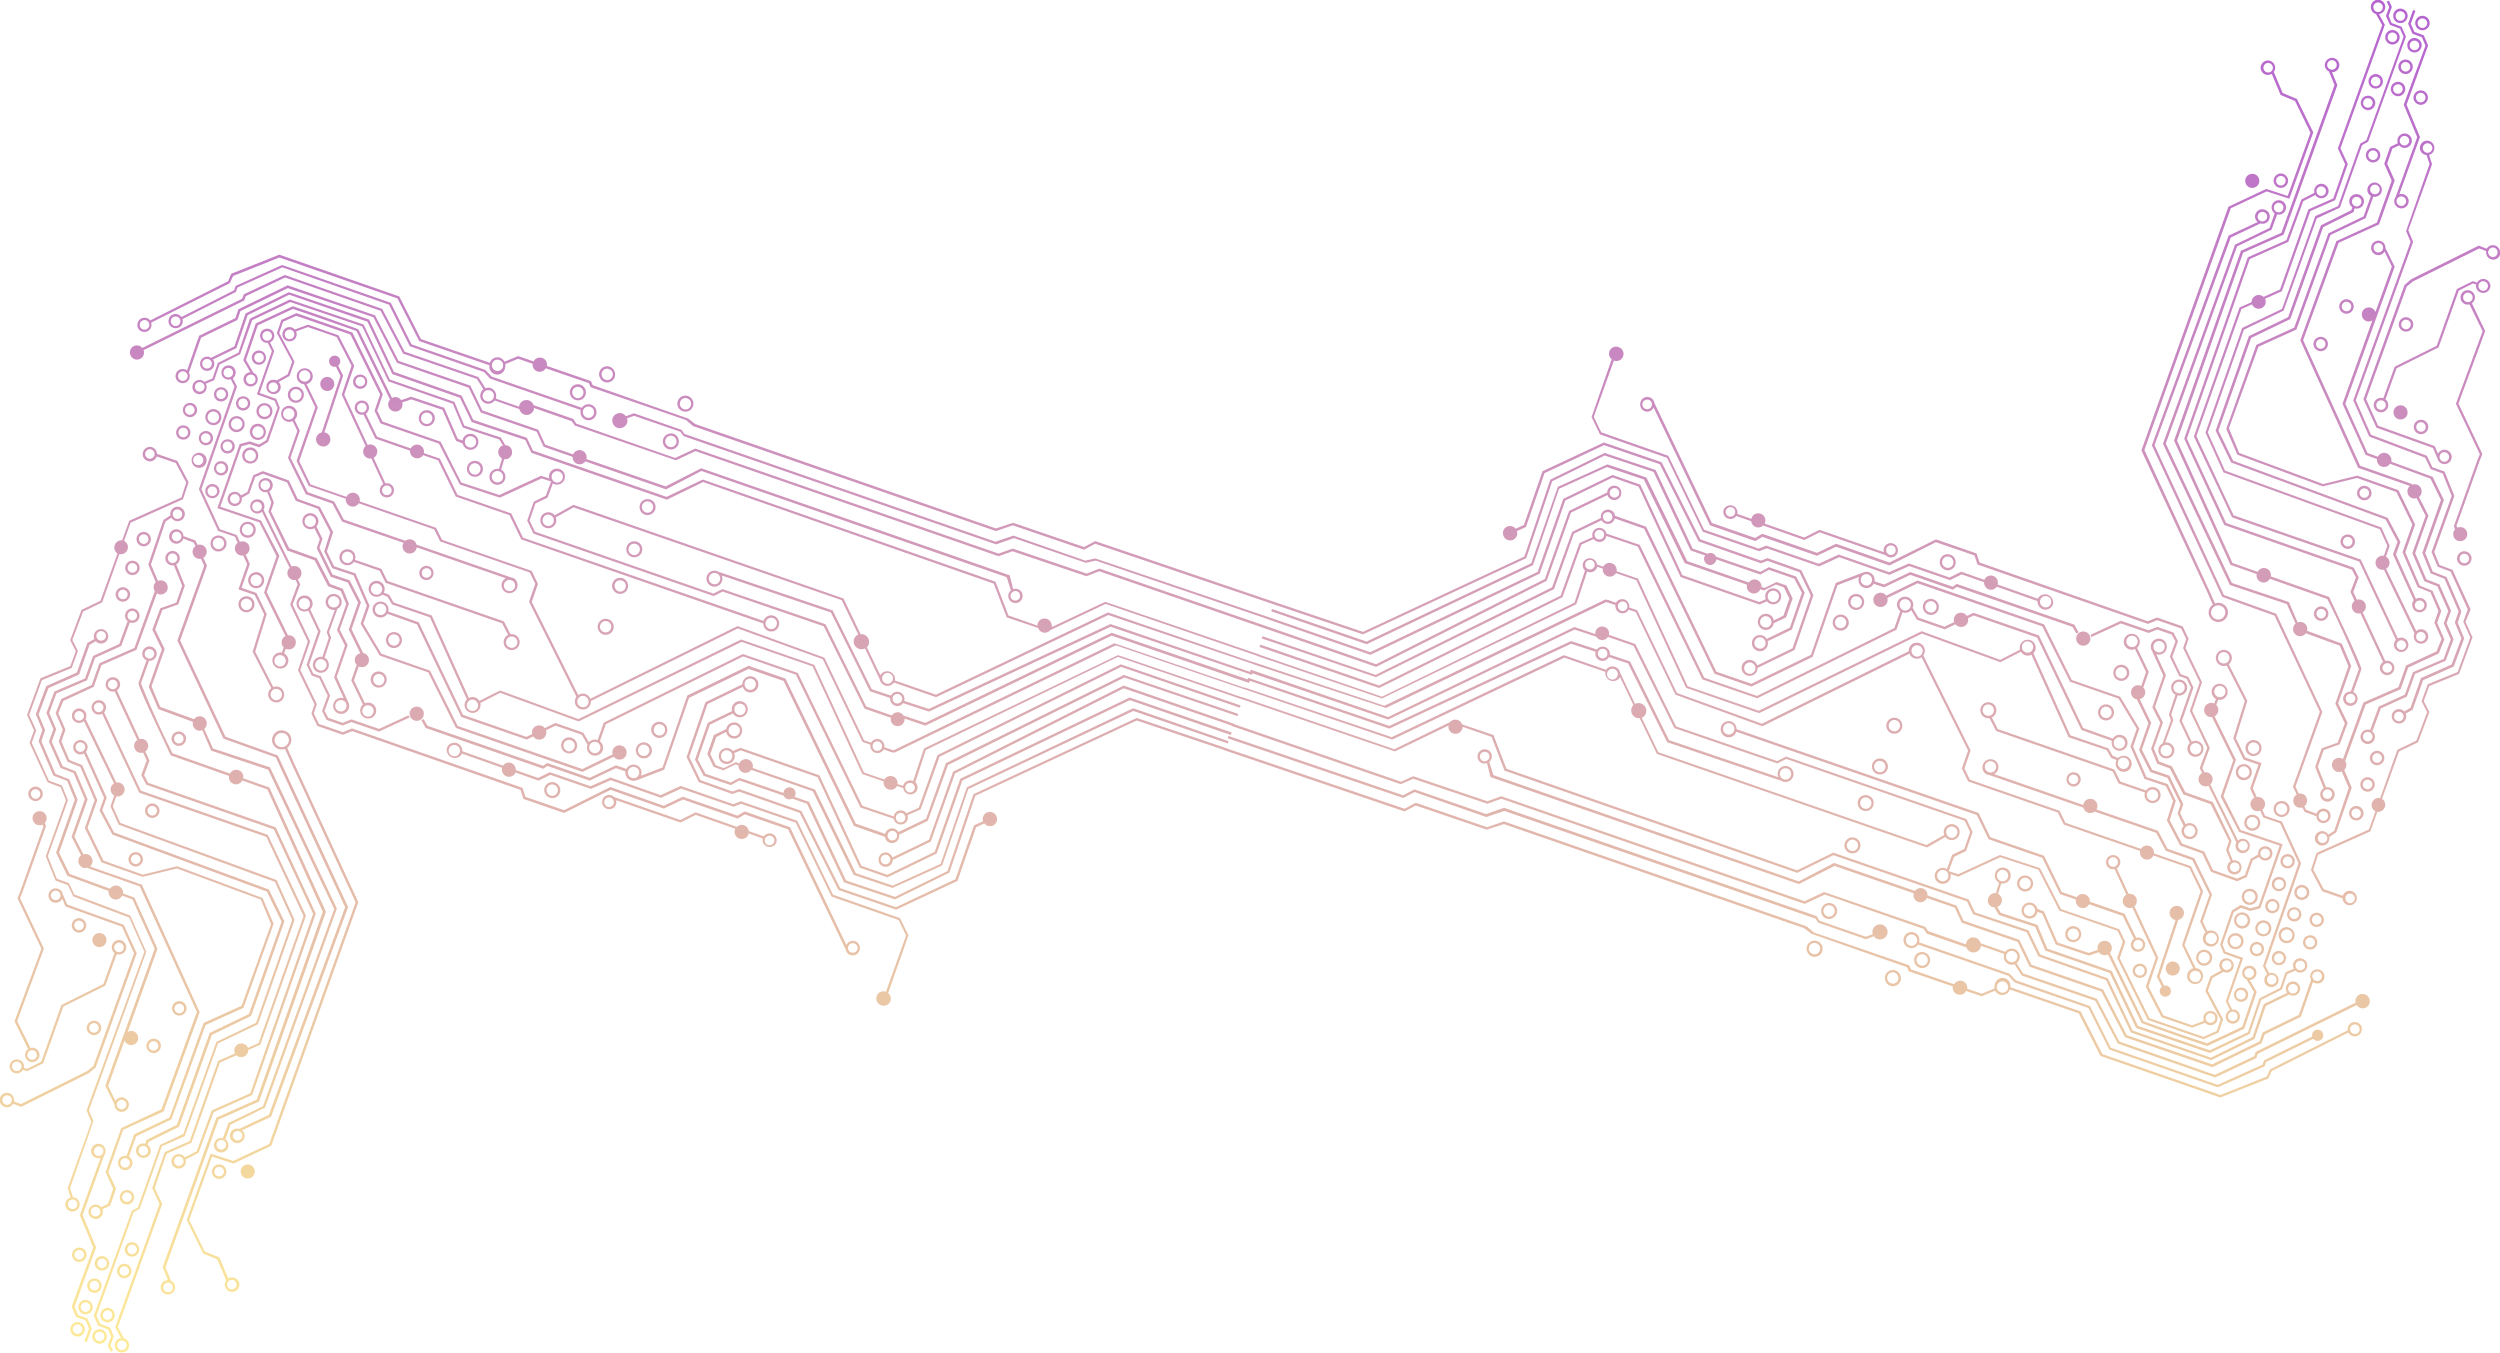 <svg xmlns="http://www.w3.org/2000/svg" viewBox="0 0 1600 866"><linearGradient id="a" x1="800" x2="800" y1="865.5" y2="0" gradientUnits="userSpaceOnUse"><stop offset="0" stop-color="#fdea96"/><stop offset="1" stop-color="#b564d0"/></linearGradient><path fill="url(#a)" d="M1505.4 386.6c-.8 2.4.4 5 2.7 5.8.9.3 1.8.3 2.6.1l14.5 31.2c-.8.5-1.4 1.3-1.8 2.2-.9 2.4.4 5 2.8 5.9 2.4.9 5-.4 5.9-2.8.9-2.4-.4-5-2.8-5.9a5 5 0 00-2.7-.1l-14.5-31.1c.8-.5 1.4-1.3 1.8-2.2.8-2.4-.4-5-2.7-5.8-1-.3-1.9-.3-2.8-.1l-2.3-5 3.5-9.3-3.2-6.2-81.7-28.6-25.1-54 40.2-114.9 24.7-11 9.6-26.1 7.7-3.9c.5.8 1.3 1.5 2.3 1.8 2.4.9 5-.4 5.9-2.8.9-2.4-.4-5-2.8-5.9-2.4-.9-5 .4-5.9 2.8a5 5 0 00-.1 2.7l-8.3 4.3-9.6 26-24.7 11-.1.3-40.6 115.8 25.6 55.2.3.1 81.4 28.5 2.6 5-3.5 9.2 2.6 5.7c-.6.5-1.1 1.2-1.5 2.1zm23.5 38a3 3 0 011.8 3.9 3 3 0 01-3.9 1.8 3 3 0 01-1.8-3.9 3.2 3.2 0 013.9-1.8zm-46.2-303.3a3 3 0 013.9-1.8 3 3 0 011.8 3.9 3 3 0 01-3.9 1.8 3.2 3.2 0 01-1.8-3.9zm44.7 168.8c-2.2-.8-4.5.2-5.6 2.2l-6.6-2.4-14.2-31.5 31.6-87.7-5.9-11.9a4.6 4.6 0 00-3-4.5c-2.4-.9-5 .4-5.9 2.8-.9 2.4.4 5 2.8 5.9 2.1.8 4.4-.1 5.5-2l4.7 9.6-10.5 29.1a4.5 4.5 0 00-2.7-2.7c-2.4-.8-5 .4-5.8 2.7-.8 2.4.4 5 2.7 5.8 1.3.5 2.7.3 3.8-.4l-19.1 53.3 14.8 32.7 7.3 2.7c-.3 2.1.9 4.1 3 4.8 2 .7 4.2-.1 5.3-1.8l25.9 9.5 6.7 13.7-11.9 33.8 5.4 13.2 8.8 3.4 9 20.9-2.4 7.1 4.2 10.1-6.3 16.8-19.6 8.7-6.7 19-4 2.3a4.6 4.6 0 00-7.7 1.6c-.9 2.4.4 5 2.8 5.9a4.6 4.6 0 005.8-6.1l4.5-2.5 6.7-18.9 19.6-8.7 6.7-18-4.2-10.1 2.4-7.1-9.5-22.1-8.8-3.4-4.9-12 12-33.9-7.2-14.8-26.4-9.7a5 5 0 00-3.1-5.4zm-2.4-130.5a3 3 0 01-3.9 1.8 3 3 0 01-1.8-3.9 3 3 0 013.9-1.8 3 3 0 011.8 3.9zm13.1 300a3 3 0 01-3.9 1.8 3 3 0 01-1.8-3.9 3 3 0 013.9-1.8 3 3 0 011.8 3.9zm-6-197.2c-.8 2.4.4 5 2.7 5.8 2.4.8 5-.4 5.8-2.7.8-2.4-.4-5-2.7-5.8-2.3-.9-4.9.3-5.8 2.7zM1439.9 120c2.4.8 5-.4 5.8-2.7.8-2.4-.4-5-2.7-5.8-2.4-.8-5 .4-5.8 2.7-.8 2.4.4 5 2.7 5.8zm141.6 239c.9-2.4-.4-5-2.8-5.9-2.4-.9-5 .4-5.9 2.8-.9 2.4.4 5 2.8 5.9 2.4.8 5.1-.4 5.9-2.8zm-7.2-2.6a3 3 0 013.9-1.8 3 3 0 011.8 3.9 3 3 0 01-3.9 1.8 3.2 3.2 0 01-1.8-3.9zm-27.3 35.2c2.4.9 5-.4 5.9-2.8a4.6 4.6 0 00-6.7-5.5l-12.8-28.4 2.9-8.1-8.2-15.4-98.9-36.5-9.4-19.3 20.9-59.3 25.1-12.1 21-58.8 19.5-9.7.7-2.4a4.6 4.6 0 002.7-8.8 4.6 4.6 0 00-4.2 8.1l-.6 1.9-19.5 9.7-21 58.8-25.1 12.1-21.3 60.5 9.9 20.4.3.1 98.6 36.4 7.6 14.3-2.9 8 13.3 29.3c-.3.4-.6.8-.8 1.4-.7 2.6.6 5.3 3 6.1zm-1.3-5.3a3 3 0 013.9-1.8 3 3 0 011.8 3.9 3 3 0 01-3.9 1.8 3 3 0 01-1.8-3.9zM1505.4 128a3 3 0 013.9-1.8 3 3 0 011.8 3.9 3 3 0 01-3.9 1.8 3.2 3.2 0 01-1.8-3.9zm85.4 50.8c-2.1-.8-4.5.2-5.5 2.1l-2.6-1-10.3 5.1-12.9 36.3-26.9 13.4-7.3 20.2a4.6 4.6 0 00-3 8.7c2.4.9 5-.4 5.9-2.8.7-1.9 0-4-1.5-5.2l7.1-19.9 26.9-13.4 12.9-36.3 9.1-4.6 2 .7c-.4 2.2.8 4.4 3 5.1 2.4.9 5-.4 5.9-2.8.8-2.1-.4-4.8-2.8-5.6zm-64.1 81.5a3 3 0 01-3.9 1.8 3 3 0 01-1.8-3.9 3 3 0 013.9-1.8 3 3 0 011.8 3.9zm65.4-76.2a3 3 0 01-3.9 1.8 3 3 0 01-1.8-3.9 3 3 0 013.9-1.8 3 3 0 011.8 3.9zm4.9-26.9c-2.1-.8-4.4.1-5.5 2l-5.1-2-43.2 21.5-4.3 3.7-26.3 73.1 8.3 18.2 36.2 13 2.9 6.8a4.6 4.6 0 008.8.5c.9-2.4-.4-5-2.8-5.9-2.2-.8-4.6.2-5.7 2.3l-2.1-4.9-36.2-13-7.7-17 26-72.1 4-3.3 42.4-21.1 4.5 1.7c-.4 2.2.8 4.4 2.9 5.2 2.4.9 5-.4 5.9-2.8.6-2.4-.7-5.1-3-5.9zm-35.5 134.2a3 3 0 013.9-1.8 3 3 0 011.8 3.9 3 3 0 01-3.9 1.8 3 3 0 01-1.9-2.2v-.1a3 3 0 01.1-1.6zm36.8-128.9a3 3 0 01-3.9 1.8 3.2 3.2 0 01-2-3.2l.6-1.4c.8-1.1 2.2-1.6 3.5-1.1 1.5.6 2.3 2.3 1.8 3.9zm-117.4 56.1c-.9 2.4.4 5 2.8 5.9 2.4.9 5-.4 5.9-2.8.9-2.4-.4-5-2.8-5.9-2.4-.8-5 .4-5.9 2.8zm7.2 2.6a3 3 0 01-3.9 1.8 3 3 0 01-1.8-3.9 3 3 0 013.9-1.8 3 3 0 011.8 3.9zm9.3-26.6c-.9 2.4.4 5 2.8 5.9 2.4.9 5-.4 5.9-2.8.9-2.4-.4-5-2.8-5.9-2.4-.9-5 .4-5.9 2.8zm7.2 2.6c-.6 1.6-2.3 2.4-3.9 1.8s-2.4-2.3-1.8-3.9a3 3 0 015.7 2.1zm39.6 12c.9-2.4-.4-5-2.8-5.9-2.4-.9-5 .4-5.9 2.8-.9 2.4.4 5 2.8 5.9 2.4.8 5-.4 5.9-2.8zm-7.2-2.6a3 3 0 013.9-1.8 3 3 0 011.8 3.9 3 3 0 01-3.9 1.8 3 3 0 01-1.8-3.9zm8.1 65.1c-.9 2.4.4 5 2.8 5.9 2.4.9 5-.4 5.9-2.8.9-2.4-.4-5-2.8-5.9-2.4-.8-5.1.4-5.9 2.8zm7.2 2.6a3 3 0 01-3.9 1.8 3 3 0 01-1.8-3.9 3 3 0 013.9-1.8c1.5.6 2.3 2.3 1.8 3.9zm-66.9 252.2c2.4.9 5-.4 5.9-2.8.9-2.4-.4-5-2.8-5.9-2.4-.9-5 .4-5.9 2.8v.2l-6.7-2.5-1.2-2.3a5 5 0 001.6-2.1c.8-2.4-.4-5-2.7-5.8a5 5 0 00-2.4-.2l-2.1-4.5 17.2-47.8-29.5-62.8-33.5-12-44.4-95.9 48.8-132.9 19-9a4.6 4.6 0 002.7-8.8c-2.4-.9-5 .4-5.9 2.8-.7 1.9 0 3.9 1.4 5.1l-18.6 8.7-49.1 134.2 45 97 33.5 12 29 61.6-17.2 47.9 2.4 5a4.6 4.6 0 00.7 8.2c1 .3 2 .3 2.9.1l1.5 2.8 7.6 2.8a4 4 0 002.8 4.1zm-1.3-5.3a3 3 0 013.9-1.8 3 3 0 011.8 3.9 3 3 0 01-3.9 1.8 3.2 3.2 0 01-1.8-3.9zm-39-383.6a3 3 0 013.9-1.8 3 3 0 011.8 3.9 3 3 0 01-3.9 1.8 3 3 0 01-1.8-3.9zm61.4 387.2c2.4.9 5-.4 5.9-2.8.9-2.4-.4-5-2.8-5.9-2.4-.9-5 .4-5.9 2.8-.9 2.4.4 5.1 2.8 5.9zm-1.4-5.3a3 3 0 013.9-1.8 3 3 0 011.8 3.9 3 3 0 01-3.9 1.8 3.2 3.2 0 01-1.8-3.9zm14.5-15.9c.9-2.4-.4-5-2.8-5.9-2.4-.9-5 .4-5.9 2.8-.9 2.4.4 5 2.8 5.9 2.4.9 5-.4 5.9-2.8zm-7.2-2.6a3 3 0 013.9-1.8 3 3 0 011.8 3.9 3 3 0 01-3.9 1.8 3 3 0 01-1.8-3.9zm13.3-14.3c.9-2.4-.4-5-2.8-5.9-2.4-.9-5 .4-5.9 2.8-.9 2.4.4 5 2.8 5.9 2.4.8 5-.5 5.9-2.8zm-5.4 1.3a3 3 0 01-1.8-3.9 3 3 0 013.9-1.8 3 3 0 011.8 3.9c-.5 1.5-2.3 2.3-3.9 1.8zm-30.4-93.7c.9-2.4-.4-5-2.8-5.9-2.4-.9-5 .4-5.9 2.8-.9 2.4.4 5 2.8 5.9 2.4.8 5.1-.4 5.9-2.8zm-7.2-2.6a3 3 0 013.9-1.8 3 3 0 011.8 3.9 3 3 0 01-3.9 1.8 3.2 3.2 0 01-1.8-3.9zm15.5-46.6c-.9 2.4.4 5 2.8 5.9 2.4.9 5-.4 5.9-2.8.9-2.4-.4-5-2.8-5.9-2.4-.8-5 .4-5.9 2.8zm7.2 2.6a3 3 0 01-3.9 1.8 3 3 0 01-1.8-3.9 3 3 0 013.9-1.8 3 3 0 011.8 3.9zm12.1-30.6c.9-2.4-.4-5-2.8-5.9-2.4-.9-5 .4-5.9 2.8-.9 2.4.4 5 2.8 5.9 2.4.9 5-.4 5.9-2.8zm-7.2-2.6a3 3 0 013.9-1.8 3 3 0 011.8 3.9 3 3 0 01-3.9 1.8 3 3 0 01-1.8-3.9zm70.9 75.5l-11.6-25.3-8.3-3.1-3.4-8.3 12.9-35.9-6.3-15.6-7.8-2.8-3.5-7.3-35.8-13.5-9.7-22 36.7-101.4-3.1-7.4 15.2-42.3-1.9-6a4.5 4.5 0 003.1-2.9c.9-2.4-.4-5-2.8-5.9-2.4-.9-5 .4-5.9 2.8-.9 2.4.4 5 2.8 5.9l1.2.2 1.9 5.8-15 42.9 2.9 6.9-36.7 101.4 10.2 23.2 35.8 13.5 3.5 7.3 7.7 2.8 5.8 14.4-12.9 35.9 3.9 9.4 8.3 3.1 11 24.2-2.9 7.9 4.5 10-8.1 22.2-19.1 7.8-4 10.9 3.6 7-6.9 18.2-12.2 5.9-11 30.9c-2.2-.5-4.4.7-5.2 2.9-.8 2.2.2 4.5 2.2 5.5l-4.2 11.7-33.5 15-3.6 10.9 7.2 13.6 13 4.5a4.8 4.8 0 003 4.2c2.4.9 5-.4 5.9-2.8.9-2.4-.4-5-2.8-5.9-2.4-.9-5 .4-5.9 2.8v.1l-12.2-4.2-6.7-12.5 3.1-9.6 33.4-14.9 4.5-12.5a4.6 4.6 0 003-8.4l10.9-30.3 12.1-5.8 7.3-19.4-3.6-7 3.5-9.6 19.1-7.8 8.6-23.4-4.5-10 3.3-7.9zm-28.6-292.4a3 3 0 01-1.8-3.9 3 3 0 013.9-1.8 3 3 0 011.8 3.9 3 3 0 01-3.9 1.8zm-51.4 476.3a3 3 0 013.9-1.8 3 3 0 011.8 3.9 3 3 0 01-3.9 1.8c-1.5-.5-2.3-2.3-1.8-3.9zm44.4-142.6l19.6-8.4 5.1-13.7-4.5-10.4 2.9-7.9-7.5-16.9-8.3-3.2-7.2-16.8 8.5-24-5.6-11-.5-.9a4 4 0 001.5-2.1c.8-2.4-.4-5-2.7-5.8a4.7 4.7 0 00-3.1 0l-.3-.5-33-11.6-36.5-80.4 22.7-62.3 25.9-11.8 10-28.1-4.8-10.8 3.3-9.6 4.4-2.1c.5.6 1.2 1.1 1.9 1.4 2.4.9 5-.4 5.9-2.8.9-2.4-.4-5-2.8-5.9-2.4-.9-5 .4-5.9 2.8a5 5 0 000 3.2l-4.9 2.3-3.8 10.8 4.8 10.8-9.5 26.9-25.9 11.8-23.1 63.5 37 81.6 33.1 11.6v.1c-.6.5-1.1 1.1-1.3 1.9-.8 2.4.4 5 2.7 5.8 1 .3 2 .3 2.9 0l.5.9 5.3 10.4-8.5 23.9 7.7 18 8.3 3.2 7 15.8-2.9 7.9 4.5 10.4-4.6 12.5-19.6 8.4-5.2 14.4-16.7 7.6-5.5 15c-2.4-.9-5 .4-5.9 2.8-.9 2.4.4 5 2.8 5.9 2.4.9 5-.4 5.9-2.8.8-2.2-.2-4.6-2.3-5.6l1 .4 5.3-14.5 16.7-7.6 5.2-14.5zM1536 89a3 3 0 013.9-1.8 3 3 0 011.8 3.9 3 3 0 01-3.9 1.8 3 3 0 01-1.8-3.9zm-17.8 383.5a3 3 0 01-3.9 1.8 3 3 0 01-1.8-3.9 3 3 0 013.9-1.8 3 3 0 011.8 3.9zm-13.1 31.6l-4.7-11.1v-.3c.4-.5.8-1 1-1.6.5-1.4.3-2.9-.5-4l13.1-36.2 22.4-9.8 4.9-13.9 19.5-9 3.6-9-4.6-10.6 2.6-7.5-5.6-13-8.2-3.3-9.2-21.3 6.3-17.8-10.7-22-26.3-9.3-21.9 5.4-53.7-19.9-6.6-15.8 18.9-52.2 24.3-11 21.8-60.5 22.5-10.8 4.9-13.7c2.2.4 4.5-.8 5.2-2.9.9-2.4-.4-5-2.8-5.9-2.4-.9-5 .4-5.9 2.8-.8 2.1.1 4.4 2 5.5l-4.7 13.1-22.5 10.8-.1.3-21.8 60.1-24.2 11-19.3 53.8 7.1 16.5 54.7 20.3 21.9-5.4 25.2 9 10.2 20.8-6.3 17.7 9.7 22.4 8.2 3.3 5.1 11.9-2.6 7.5 4.6 10.5-3.2 7.9-19.5 9-4.9 13.9-22.4 9.8-13.1 36.2-1-.5c-2.4-.8-5 .4-5.8 2.7-.8 2.4.4 5 2.7 5.8 1.1.4 2.3.3 3.3-.1l4.5 10.5-9.3 27.5-3.8 2.5a4.6 4.6 0 00-8.3.8c-.9 2.4.4 5 2.8 5.9a4.6 4.6 0 006.1-5.2l4.5-3 9.9-28.6zm12-383.9a3 3 0 013.9-1.8 3 3 0 011.8 3.9 3 3 0 01-3.9 1.8 3 3 0 01-1.8-3.9zm-27.8 417.3a3 3 0 01-3.9 1.8 3 3 0 01-1.8-3.9 3 3 0 013.9-1.8c1.5.6 2.3 2.3 1.8 3.9zm40.3-521.6l6.4 2.4 2.3 5.2-23.8 66.2-3.9 2.2-14.2 40-14.6 6.4-21.3 59.4-25.5 12.2-23.5 66.9 11.5 25.5 100.1 36.4 4.8 10.6-2.2 6.4c-2.1-.4-4.3.8-5.1 2.9-.8 2.4.4 5 2.7 5.8a5 5 0 002.4.2l19.6 40.7-.2.5c-.9 2.4.4 5 2.8 5.9 2.4.9 5-.4 5.9-2.8a4.6 4.6 0 00-7.4-5l-19.3-39.9a4 4 0 001.9-2.3c.8-2.1-.1-4.4-2-5.4l2.4-7-5.3-11.7-100.1-36.4-11-24.4 23.1-65.8 25.4-12.2 21.2-59 14.8-6.9 14.2-40 3.9-2.2 24.2-67.3-2.8-6.3-6.4-2.4-1.9-4.6 2.1-5.7-1.9-4-1.4.6 1.6 3.5-2.1 5.7 2.6 5.7zm16.9 390.5a3 3 0 013.9-1.8 3 3 0 011.8 3.9 3 3 0 01-3.9 1.8 3 3 0 01-1.8-3.9zm-82.4-289.2c.9-2.4-.4-5-2.8-5.9-2.4-.9-5 .4-5.9 2.8-.9 2.4.4 5 2.8 5.9 2.4.8 5-.4 5.9-2.8zm-7.2-2.6a3 3 0 013.9-1.8 3 3 0 011.8 3.9 3 3 0 01-3.9 1.8 3 3 0 01-1.8-3.9zm60.3-10.9c2.4.9 5-.4 5.9-2.8.9-2.4-.4-5-2.8-5.9-2.4-.9-5 .4-5.9 2.8-.8 2.4.4 5 2.8 5.9zm-1.3-5.4a3 3 0 013.9-1.8 3 3 0 011.8 3.9 3 3 0 01-3.9 1.8 3 3 0 01-1.8-3.9zm-4.7-34c-.9 2.4.4 5 2.8 5.9 2.4.9 5-.4 5.9-2.8.9-2.4-.4-5-2.8-5.9-2.4-.8-5.1.4-5.9 2.8zm5.3-1.3a3 3 0 011.8 3.9 3 3 0 01-3.9 1.8 3 3 0 01-1.8-3.9 3 3 0 013.9-1.8zm2.4-6.6c2.4.9 5-.4 5.9-2.8.9-2.4-.4-5-2.8-5.9-2.4-.9-5 .4-5.9 2.8-.8 2.4.4 5.1 2.8 5.9zm-1.3-5.3a3 3 0 013.9-1.8 3 3 0 011.8 3.9 3 3 0 01-3.9 1.8 3 3 0 01-1.8-3.9zm2.8-42.2h.2l4 7.2-28.4 78.9 4.7 10.1-7.6 21.9-15.9 7-18.2 51.3-10.5 4.7a4.6 4.6 0 00-7.7 3.4l-7.7 3.4-29.2 82.5.1.3 24.3 51.5.3.1 81.1 28.2 23.5 50.1.1-.1a4.6 4.6 0 001.7 7.6c2.4.9 5-.4 5.9-2.8a4.6 4.6 0 00-6.5-5.6l-23.7-50.5-.3-.1-81.1-28.2-23.8-50.7 28.8-81.3 6.8-3a4.6 4.6 0 008.5-.1c.4-1.2.3-2.5-.2-3.5l10.8-4.8 18.2-51.3 15.9-7 8.1-23.1-4.7-10.1 28.4-79-3.8-6.9a4.6 4.6 0 001-8.9c-2.4-.9-5 .4-5.9 2.8-.8 2.5.4 5.2 2.8 6zm13.6 402.9a3 3 0 013.9-1.8 3 3 0 011.8 3.9 3 3 0 01-3.9 1.8c-1.5-.6-2.4-2.4-1.8-3.9zM1519.1 3.6a3 3 0 013.9-1.8 3 3 0 011.8 3.9 3 3 0 01-3.2 2l-.1-.2-.3.1-.3-.1a3.2 3.2 0 01-1.8-3.9zm-28.6 42.1l3.6 8.7-34 94.6-25.9 11.5-42.8 121.5 36.1 79.5.3.1 16.5 5.8a4.5 4.5 0 008.4 3l36.8 13a613.2 613.2 0 0120.2 44.8l-5.2 14.4c-2-.1-3.9 1-4.6 3-.9 2.4.4 5 2.8 5.9 2.4.9 5-.4 5.9-2.8.8-2.3-.3-4.8-2.5-5.8l5.1-14.3c.2-.5.5-1.4-10-24l-10.4-22.2-.1-.3-.3-.1-37.1-13.1c.4-2.2-.8-4.4-2.9-5.1-2.2-.8-4.5.2-5.5 2.2l-16.1-5.7-35.5-78.3 42.3-120.3 25.9-11.5.1-.3 34.3-95.4-3.4-8.3c1.9 0 3.7-1.1 4.4-3 .9-2.4-.4-5-2.8-5.9-2.4-.9-5 .4-5.9 2.8-.9 2.2.2 4.6 2.3 5.6zm16.7 402.4a3 3 0 01-3.9 1.8 3 3 0 01-1.8-3.9 3 3 0 013.9-1.8 3 3 0 011.8 3.9zm-17.6-407.6a3 3 0 013.9-1.8 3 3 0 011.8 3.9 3 3 0 01-3.9 1.8 3 3 0 01-1.8-3.9zm40-12.3c2.4.9 5-.4 5.9-2.8.9-2.4-.4-5-2.8-5.9-2.4-.9-5 .4-5.9 2.8-.8 2.4.4 5 2.8 5.9zm-1.3-5.4a3 3 0 013.9-1.8 3 3 0 011.8 3.9 3 3 0 01-3.9 1.8 3 3 0 01-1.8-3.9zm15.4 10.5c2.4.9 5-.4 5.9-2.8.9-2.4-.4-5-2.8-5.9-2.4-.9-5 .4-5.9 2.8-.8 2.4.4 5.1 2.8 5.9zm-1.3-5.3a3 3 0 013.9-1.8 3 3 0 011.8 3.9 3 3 0 01-3.9 1.8 3 3 0 01-1.8-3.9zm2.5 32.9c-.9 2.4.4 5 2.8 5.9 2.4.9 5-.4 5.9-2.8.9-2.4-.4-5-2.8-5.9-2.4-.8-5 .4-5.9 2.8zm7.2 2.6a3 3 0 01-3.9 1.8 3 3 0 01-1.8-3.9 3 3 0 013.9-1.8 3 3 0 011.8 3.9zm-21.7-8.1c-.9 2.4.4 5 2.8 5.9 2.4.9 5-.4 5.9-2.8.9-2.4-.4-5-2.8-5.9-2.4-.8-5.1.5-5.9 2.8zm5.3-1.3a3 3 0 011.8 3.9 3 3 0 01-3.9 1.8 3 3 0 01-1.8-3.9 3.2 3.2 0 013.9-1.8zm2.3-7c2.4.9 5-.4 5.9-2.8.9-2.4-.4-5-2.8-5.9-2.4-.9-5 .4-5.9 2.8-.8 2.4.5 5 2.8 5.9zm-1.3-5.4a3 3 0 013.9-1.8 3 3 0 011.8 3.9 3 3 0 01-3.9 1.8 3.2 3.2 0 01-1.8-3.9zm12.1-22.6c2.4.9 5-.4 5.9-2.8.9-2.4-.4-5-2.8-5.9-2.4-.9-5 .4-5.9 2.8-.8 2.4.4 5.1 2.8 5.9zm-1.3-5.3a3 3 0 013.9-1.8 3 3 0 011.8 3.9 3 3 0 01-3.9 1.8 3 3 0 01-1.8-3.9zm-12.8.7c2.4.9 5-.4 5.9-2.8.9-2.4-.4-5-2.8-5.9-2.4-.9-5 .4-5.9 2.8-.8 2.4.4 5.1 2.8 5.9zm-1.3-5.3a3 3 0 013.9-1.8 3 3 0 011.8 3.9 3 3 0 01-3.9 1.8 3 3 0 01-1.8-3.9zm-120.8 369.6l3.6 8.2a6 6 0 001.5 10.7 6 6 0 007.8-3.7 6 6 0 00-3.7-7.8 6 6 0 00-4.2 0l-3.6-8.1-41.6-90.1 55.3-154.7 23-10.8 14.5 4.7 15.3-42.5-10.5-21.4-9.1-3.8-5.7-13.5c.3-.3.5-.7.6-1.1.9-2.4-.4-5-2.8-5.9-2.4-.9-5 .4-5.9 2.8-.9 2.4.4 5 2.8 5.9 1.4.5 2.9.3 4-.5l5.7 13.6 9.2 3.8 9.9 20.3-14.6 40.5-13.7-4.5-24.2 11.4-55.7 155.9.1.3 42 90.3zm8.6 8.9c2.4.8 3.6 3.5 2.7 5.8a4.4 4.4 0 01-5.8 2.7 4.4 4.4 0 01-2.7-5.8c.9-2.3 3.5-3.6 5.8-2.7zm33.3-343.3a3 3 0 01-3.9 1.8 3 3 0 01-1.8-3.9 3 3 0 013.9-1.8c1.5.6 2.3 2.3 1.8 3.9zM1582 194.1a4.6 4.6 0 00-1.1-8.1c-2.4-.9-5 .4-5.9 2.8a4.6 4.6 0 005.5 6l8.4 17.2-17.1 46.4 15.3 32.3-1.5 3.6-15.1 42.4.7 2.2c-.4.4-.7.9-.9 1.4-.8 2.4.4 5 2.7 5.8 2.4.8 5-.4 5.8-2.7.8-2.4-.4-5-2.7-5.8a5 5 0 00-3.4.1l-.6-1.1 14.9-41.8 1.7-4.2-15.3-32.3 17.1-46.4-8.5-17.8zm-3.6-.9a3 3 0 01-1.8-3.9 3 3 0 013.9-1.8 3 3 0 011.8 3.9 3 3 0 01-3.9 1.8zM1550 23.8l2.3 5.4-13.9 37.8 8.6 20.8-13.8 38.3c-.3.3-.5.7-.6 1.1-.9 2.4.4 5 2.8 5.9 2.4.9 5-.4 5.9-2.8a4.6 4.6 0 00-5.8-5.9l13.3-36.7-8.6-20.7 13.8-37.9-2.8-6.5-6-2.2-2.3-5.2 3-8.3-1.5-.5-3.2 8.8 2.8 6.4 6 2.2zm-12.1 102.1a3 3 0 011.8 3.9 3 3 0 01-3.9 1.8 3 3 0 01-1.8-3.9l.4-.7v-.1c.9-1 2.3-1.5 3.5-1zm-107.5 30.7l-.1.3-46 127.1 42.8 90.4 36.5 12.2 5.6 12.5a4.6 4.6 0 001.3 7.8c1.9.7 4.1 0 5.2-1.6l21.7 7.9 5.6 13.2-8.4 23.9 6.1 12.6-4.6 12.4-10.2 3.6-4.2 12 5.5 13.6a4.6 4.6 0 00.8 8.3c2.4.9 5-.4 5.9-2.8a4.6 4.6 0 00-5.2-6.1l-5.3-13.1 3.8-10.8 10.2-3.6 5.1-13.7-6.1-12.6 8.4-23.9-6.1-14.3-22.2-8.2c.6-2.2-.6-4.6-2.8-5.4a4.4 4.4 0 00-3.2.1l-5.6-13.1-.3-.1-36.2-12.1-42.3-89.2 45.6-126.2 22.1-10.7 3.6-9.8c2.3.6 4.6-.6 5.4-2.9.9-2.4-.4-5-2.8-5.9a4.6 4.6 0 00-4.2 8.1l-3.3 9.4-22.1 10.7zm60.2 348.8a3 3 0 011.8 3.9 3 3 0 01-3.9 1.8 3 3 0 012.1-5.7zm-35.1-373.6a3 3 0 013.9-1.8 3 3 0 011.8 3.9 3 3 0 01-3.9 1.8 3 3 0 01-1.8-3.9zm-147.3 267.8l-81-28.1-20 9.7a4.5 4.5 0 00-2.2-1.6c-2.4-.8-5 .4-5.8 2.8-.8 2.4.4 5 2.8 5.8a4.5 4.5 0 005.9-5.5l19.4-9.4 79.8 27.6 17.7 35.4 31.1 10.8 11.6 19.3-4 11.4 9 20.7 13.7 4.6 4.6 9.5-4 12.4 8.5 16.1 14.2 5.1 5.6 11.8 16.7 6 6.1-2.7 3.8-10.7 4.1-2.2c.5 1 1.4 1.7 2.5 2.1 2.4.8 5-.4 5.8-2.8.8-2.4-.4-5-2.8-5.8a4.5 4.5 0 00-6 5l-4.8 2.7-3.8 10.6-4.9 2.1-15.5-5.5-5.6-11.8-14.2-5.1-7.9-15 3.9-12.4-5.2-10.7-13.6-4.5-8.5-19.5 4-11.5-12.3-20.4-31-10.7-17.7-35.6zm138.6 145.6c.5-1.6 2.3-2.4 3.9-1.9s2.4 2.3 1.9 3.9-2.3 2.4-3.9 1.9-2.4-2.3-1.9-3.9zm-42.5 4l-17.1-6-6.1-11.5-39.4-13.6.4-.8c.8-2.4-.4-5-2.8-5.8-2.4-.8-5 .4-5.8 2.8l-.2.9-57.1-19.8a5 5 0 00-.8-9.3 5.2 5.2 0 00-4.5 9.2h.1l1 .5 1.1.2 60.3 20.9a4.6 4.6 0 002.9 3.2c1.5.5 3.1.2 4.3-.7L1380 533l6.1 11.5 17 6 11 22.1-6 17.2 3.4 7c-.6.6-1.1 1.2-1.4 2.1-.9 2.7.5 5.6 3.2 6.6 2.7.9 5.6-.5 6.5-3.2.9-2.7-.5-5.6-3.2-6.5a5.3 5.3 0 00-3.9.2l-3-6.3 6-17.2-11.4-23.3zm-130.7-54.8l-1.7-.6a3.7 3.7 0 01-1.4-4.2 3.5 3.5 0 014.6-2.2c1.9.6 2.9 2.7 2.2 4.6a3.5 3.5 0 01-3.7 2.4zm142.8 102.8c1.9.6 2.9 2.7 2.2 4.6a3.5 3.5 0 01-4.6 2.2 3.5 3.5 0 01-2.2-4.6c.6-1.8 2.7-2.8 4.6-2.2zm-13.5 60.5l8.4-3.1c.5.5 1.1 1 1.9 1.3 2.4.8 5-.4 5.8-2.8.8-2.4-.4-5-2.8-5.8-2.4-.8-5 .4-5.8 2.8-.4 1.1-.3 2.3.1 3.3l-7.6 2.8-18.4-6.4-9.5-18.4 6.3-18.5L1366 580c.6-.5 1.1-1.1 1.3-1.9a4.5 4.5 0 00-5-6l-7.6-16.4a4.5 4.5 0 00-.8-8.2c-2.4-.8-5 .4-5.8 2.8-.8 2.4.4 5 2.8 5.8a4 4 0 002.4.1l7.6 16.4c-1 .5-1.7 1.4-2.1 2.5-.8 2.4.4 5 2.8 5.8 1.1.4 2.1.3 3.1-.1l15 32.2-6.4 18.5 10.1 19.5 19.5 6.7zm8.9-7.2c.5-1.6 2.3-2.4 3.9-1.9s2.4 2.3 1.9 3.9-2.3 2.4-3.9 1.9c-1.6-.6-2.5-2.3-1.9-3.9zm-60.4-95.9c-1.6-.5-2.4-2.3-1.9-3.9s2.3-2.4 3.9-1.9 2.4 2.3 1.9 3.9c-.6 1.6-2.3 2.5-3.9 1.9zM1245 535.7l-.1-.2a5.1 5.1 0 009-1.3c.9-2.7-.5-5.6-3.2-6.5a5.1 5.1 0 00-6.3 6.9l-.1-.2-11.4 6.4-171.6-59.4-10.6-22a4.9 4.9 0 002.7-2.9 5 5 0 00-7-6l-9.5-19.9a4.9 4.9 0 00-3.3-3.8c-2.2-.8-4.5.1-5.7 1.9l-27-9.4-110.2 52.5-94.1-31.8-.1.2-83.3-28.5-141.3 68.5-5.9-1.9c.3-2.2-.9-4.3-3-5.1-2.1-.7-4.4.2-5.5 2.1l-4.5-1.5-25.4-52.9-.3-.1-55.3-20.1-94.2 46.5a4.9 4.9 0 00-3.1-3 4.7 4.7 0 00-4.6.7l-29.8-59.7 4-11.5-4-8.3-57.4-19.9-3.8-7.7-48.9-16.9c.5-2.2-.7-4.5-2.9-5.3-2.2-.8-4.6.3-5.6 2.4l-23-8-7.2-14.9 11.9-34.4-7.2-14.9a5.1 5.1 0 00.5-9.8c-2.7-.9-5.6.5-6.5 3.2-.9 2.7.5 5.6 3.2 6.5l1.2.2 7.2 14.8-12 34.3 7.8 16 23.7 8.2a4.5 4.5 0 008.3 2.9l48.3 16.7 3.8 7.7 57.4 19.9 3.5 7.2-4 11.5 30.3 60.8c-.3.4-.6.9-.7 1.4-.9 2.7.5 5.6 3.2 6.5 2.7.9 5.6-.5 6.5-3.2a7 7 0 00.3-2l94-46.4 54.4 19.7 25.4 52.9 5.1 1.8c-.4 2.2.9 4.4 3 5.1 2.1.7 4.5-.2 5.5-2.1l4.9 1.8 1.9.3L714.1 413l82.2 28.1v.1-.1l1.3.4 93.4 31.8.3-.1 109.9-52.3 26.3 9.1a5 5 0 009.3 3.3l8.6 17.9a5 5 0 001.9 8.2c.7.2 1.4.3 2.1.2l11 22.9 172.9 59.9 11.7-6.7zm.7-4.3a3.5 3.5 0 014.6-2.2c1.9.6 2.9 2.7 2.2 4.6a3.5 3.5 0 01-4.6 2.2 3.8 3.8 0 01-2.2-4.6zM193.8 244a3.5 3.5 0 01-2.2-4.6 3.5 3.5 0 014.6-2.2c1.9.6 2.9 2.7 2.2 4.6a3.5 3.5 0 01-4.6 2.2zm182.7 206.2a3.5 3.5 0 01-4.6 2.2 3.5 3.5 0 01-2.2-4.6 3.5 3.5 0 014.6-2.2c1.8.6 2.8 2.7 2.2 4.6zm187.9 28.3c-.5 1.6-2.3 2.4-3.9 1.9s-2.4-2.3-1.9-3.9 2.3-2.4 3.9-1.9c1.6.6 2.4 2.3 1.9 3.9zm470.8-45.9a3.4 3.4 0 01-4.4 2.1 3.4 3.4 0 01-2.1-4.4 3.4 3.4 0 014.4-2.1c1.8.6 2.8 2.6 2.1 4.4zm-158.1-13.5l108.3-52 .1-.3 16.3-46.5 30.3-14.7 16.6 5.8 26.9 57.9.3.1 50.2 17.5 4.7-2-.3-.6a5.1 5.1 0 009.2-1c.9-2.7-.5-5.6-3.2-6.5a5.1 5.1 0 00-6.4 6.7l-4.1 1.8-49.3-17.2-26.9-57.9-17.8-6.2-31.5 15.3-.1.3-16.3 46.4-107.2 51.4-64.6-22.3L701 357.4l-6.4 1.4-46-16-11.5 3.9-199.1-69-1.8-2.6-30.5-10.6-5.1 1.9a5.8 5.8 0 00-2.3-1.8 5 5 0 00-6.2 3 5 5 0 003 6.2 5 5 0 006.2-3c.4-1.1.3-2.1 0-3.1l4.5-1.6 29.6 10.2 2.1 2.8 200 69.3 11.5-4 45.9 15.8 6.4-1.4 110.6 37.6v.1l65.2 22.6zm254.4-38.6a3.5 3.5 0 014.6-2.2c1.9.6 2.9 2.7 2.2 4.6a3.5 3.5 0 01-4.6 2.2c-1.9-.6-2.8-2.7-2.2-4.6zm-138.2-4.6l-112.9 56-72.4-24.7-.3.8-.2.6 73.4 24.9.3-.4L994.6 377l12.7-35.5 17.7-8.5c.5.9 1.4 1.7 2.5 2.1 2.4.8 5-.4 5.8-2.8l.1-.5 18.9 6.6 45 92.8 23.6 8.2 39.2-19 15.9-45.9 13.9-5.3-.2.4c-.9 2.7.5 5.6 3.2 6.5 2.4.8 5.1-.3 6.2-2.5l6.7 2.3 16.8-8 27.2 9.5 2.6-1.8 74 25.6 2.5 4.3 1.4-.8-2.7-4.9-75.3-26.1-2.6 1.8-27.1-9.4-16.8 8-6.1-2.1a5.2 5.2 0 00-7.6-5.4v-.1l-17.2 6.6-15.9 46-38.1 18.5-22.4-7.7-45-92.8-.3-.1-19.6-6.9a4.4 4.4 0 00-3-3.7c-2.4-.8-5 .4-5.8 2.8-.3.8-.3 1.6-.2 2.3l-18.4 8.9-12.9 35.5zm197.8-6a3.5 3.5 0 014.6-2.2c1.9.6 2.9 2.7 2.2 4.6a3.5 3.5 0 01-4.6 2.2 3.6 3.6 0 01-2.2-4.6zM1026 329.8c.5-1.6 2.3-2.4 3.9-1.9s2.4 2.3 1.9 3.9-2.3 2.4-3.9 1.9a3.2 3.2 0 01-1.9-3.9zM806 414l76.6 26.3.3-.1 117.1-58 .1-.3 12-33.4 7.9-3.5c.5.7 1.3 1.3 2.1 1.6 2.4.8 5-.4 5.8-2.8l.2-.8 20.1 6.8 41.3 85 35.1 12.1.3-.1 88.8-43.8 3.9-11.2.1.1c2 .7 4.1.1 5.5-1.4l3.6 6.1 17.9 6.2 6.8-3.3a4 4 0 002.1 1.5c2.4.8 5-.4 5.8-2.8.3-.8.3-1.7.1-2.5l3.7-1.8 40.6 14.1 28.3 59.2.3.1 19.2 6.8a5.1 5.1 0 10.6-1.4l-19-6.8-28.3-59.2-41.9-14.5-4.2 2a4.2 4.2 0 00-2.3-1.8 4.5 4.5 0 00-5.8 5.7l-6.2 3-16.7-5.8-3.7-6.3.1-.3c.9-2.7-.5-5.6-3.2-6.5a5.1 5.1 0 00-4.8 8.9l-3.8 10.9-87.9 43.4-33.8-11.7-41.3-85-.3-.1-21-7.1a4.5 4.5 0 00-3-3.4 4.5 4.5 0 00-5.8 5.7l-8.4 3.7-.1.3-12 33.4-116.2 57.5-75.9-26.1-.7 1.4zm547 60.3a3.5 3.5 0 014.6-2.2c1.9.6 2.9 2.7 2.2 4.6a3.5 3.5 0 01-4.6 2.2 3.6 3.6 0 01-2.2-4.6zm-137.1-88.4a3.5 3.5 0 014.6-2.2c1.9.6 2.9 2.7 2.2 4.6a3.5 3.5 0 01-4.6 2.2 3.7 3.7 0 01-2.2-4.6zm-195.2-44.7c.5-1.6 2.3-2.4 3.9-1.9s2.4 2.3 1.9 3.9-2.3 2.4-3.9 1.9-2.4-2.3-1.9-3.9zm141.9 245.1l-200-69.3-11.5 4-45.9-15.8-7.2 3.8-111.8-38-.5 1.5 112.4 38.2 7.2-3.8 46 16 11.5-3.9 199.1 68.9 1.8 2.6 30.5 10.6 5.1-1.9c.6.8 1.4 1.4 2.3 1.8a5 5 0 006.2-3 5 5 0 00-3-6.2 5 5 0 00-6.2 3 4.7 4.7 0 000 3.1l-4.5 1.6-29.6-10.2-1.9-3zm48.1-117c2.7.9 5.6-.5 6.5-3.2.9-2.7-.5-5.6-3.2-6.5-2.7-.9-5.6.5-6.5 3.2-.9 2.6.5 5.5 3.2 6.5zm-1.7-6.1a3.5 3.5 0 014.6-2.2c1.9.6 2.9 2.7 2.2 4.6a3.5 3.5 0 01-4.6 2.2 3.5 3.5 0 01-2.2-4.6zm-4.2 22.5c-2.7-.9-5.6.5-6.5 3.2s.5 5.6 3.2 6.5c2.7.9 5.6-.5 6.5-3.2.9-2.6-.6-5.6-3.2-6.5zm1.7 6.1a3.5 3.5 0 01-4.6 2.2 3.5 3.5 0 01-2.2-4.6 3.5 3.5 0 014.6-2.2c1.8.6 2.8 2.7 2.2 4.6zm-7.6 23.8c.9-2.7-.5-5.6-3.2-6.5-2.7-.9-5.6.5-6.5 3.2-.9 2.7.5 5.6 3.2 6.5 2.7.9 5.6-.5 6.5-3.2zm-8.2-2.8a3.5 3.5 0 014.6-2.2c1.9.6 2.9 2.7 2.2 4.6a3.5 3.5 0 01-4.6 2.2 3.6 3.6 0 01-2.2-4.6zm-10 26.6c-.9 2.7.5 5.6 3.2 6.5 2.7.9 5.6-.5 6.5-3.2.9-2.7-.5-5.6-3.2-6.5-2.6-.9-5.5.5-6.5 3.2zm8.3 2.8a3.5 3.5 0 01-4.6 2.2 3.5 3.5 0 01-2.2-4.6 3.5 3.5 0 014.6-2.2c1.8.7 2.8 2.8 2.2 4.6zm-13.5 42.5c.9-2.7-.5-5.6-3.2-6.5-2.7-.9-5.6.5-6.5 3.2-.9 2.7.5 5.6 3.2 6.5 2.6.9 5.5-.6 6.5-3.2zm-8.3-2.9a3.5 3.5 0 014.6-2.2c1.9.6 2.9 2.7 2.2 4.6a3.5 3.5 0 01-4.6 2.2 3.7 3.7 0 01-2.2-4.6zm-4.2 20.5c-2.7-.9-5.6.5-6.5 3.2-.9 2.7.5 5.6 3.2 6.6 2.7.9 5.6-.5 6.5-3.2s-.5-5.7-3.2-6.6zm1.7 6a3.5 3.5 0 01-4.6 2.2 3.5 3.5 0 01-2.2-4.6 3.5 3.5 0 014.6-2.2c1.9.7 2.9 2.7 2.2 4.6zm112.7-152.1c.9-2.7-.5-5.6-3.2-6.5-2.7-.9-5.6.5-6.5 3.2a5.1 5.1 0 005.6 6.7l4.2 8.2 74.6 25.9 3.8 7.7 16.9 5.8c-.9 2.7.5 5.6 3.2 6.5 2.7.9 5.6-.5 6.5-3.2.9-2.7-.5-5.6-3.2-6.5a5 5 0 00-5.8 1.9l-16.5-5.7-3.8-7.7-74.6-25.9-3.8-7.4a5.2 5.2 0 002.6-3zm96.8 51.5a3.5 3.5 0 014.6-2.2c1.9.6 2.9 2.7 2.2 4.6a3.5 3.5 0 01-4.6 2.2 3.6 3.6 0 01-2.2-4.6zm-98.3-52a3.5 3.5 0 01-4.6 2.2 3.5 3.5 0 01-2.2-4.6 3.5 3.5 0 014.6-2.2c1.9.7 2.9 2.7 2.2 4.6zm58.9-51.3c-2.4-.8-5 .4-5.8 2.8-.8 2.4.4 5 2.8 5.8 2.4.8 5-.4 5.8-2.8.8-2.4-.5-5-2.8-5.8zm178.7 232c-2.4-.8-5 .4-5.8 2.8-.3.8-.3 1.7-.1 2.5l-63.9 31.5-1 2.8-25.2 11.9-61.1-21.3-14.4-27.4-47.2-16.2-4.2-6.6c.8-.6 1.4-1.4 1.7-2.4a5.1 5.1 0 00-8.9-4.8l-15.8-5.5a5 5 0 00-3.1-3.5c-2.5-.9-5.2.5-6.1 3l-.2 1.2-24.2-8.5-1.8-2.7-.3-.1-64.5-22.2-12.5 5.9-194.1-67.2-8.9 3.2-47.4-16-7.9 3.5-106.7-36.8.1-.2-70.8-24.5-.3.1-108.9 55-15.5 43.6-23.4 11.3a4.5 4.5 0 00-8.6-.1c-.8 2.4.4 5 2.8 5.8 2.4.8 5-.4 5.8-2.8.2-.4.2-.9.2-1.3l24.4-11.8.1-.3 15.4-43.3 108-54.5 69.2 23.9-.1.2 108.2 37.3 8-3.5 47.4 16 9-3.2 194.1 67.3 12.9-6 63.3 22 1.9 3 .3.1 25.1 8.7a4.8 4.8 0 009.1 0l.2-1 14.9 5.2v.1c-.9 2.7.5 5.6 3.2 6.6a5 5 0 003.4-.1l4.6 7.2 47.1 16.2 14.4 27.4.3.1 62 21.6 26.3-12.4 1-2.8 63.3-31.2c.5.8 1.3 1.5 2.3 1.9 2.4.8 5-.4 5.8-2.8s-.5-5.1-2.9-5.9zm-943.9-85.3c-.5 1.6-2.3 2.4-3.9 1.9s-2.4-2.3-1.9-3.9 2.3-2.4 3.9-1.9a3 3 0 011.9 3.9zm716.7 64.5a3.5 3.5 0 01-2.2-4.6 3.5 3.5 0 014.6-2.2c1.9.6 2.9 2.7 2.2 4.6a3.6 3.6 0 01-4.6 2.2zm-58.7-38.4c2.3.8 4.7-.4 5.6-2.5l17.9 6.2 4.4 9.6 35.8 12.3 7.7 15.9 45.9 15.9 15.1 29.2.3.1 55.6 19.1 31.5-15.3 2-5.7 23.2-11.3 7.7-22.2c.4.3.8.6 1.3.7 2.4.8 5-.4 5.8-2.8.8-2.4-.4-5-2.8-5.8-2.4-.8-5 .4-5.8 2.8-.4 1.3-.3 2.6.3 3.7l-7.8 22.4-23.2 11.3-2 5.7-30.3 14.7-54.7-18.7-15.1-29.2-45.9-15.9-7.7-15.9-35.8-12.3-4.4-9.6-18.6-6.5c.1-2-1.1-3.8-3-4.5-1.9-.7-4 .1-5.1 1.6l-51.7-17.9-22.6 11.8-195.4-68-2.7-8.5a4.5 4.5 0 00-1.4-7.8c-2.4-.8-5 .4-5.8 2.8a4.5 4.5 0 005.8 5.8l2.2 8.9 197.4 68.5 22.8-11.6 50.7 17.5c-.7 2.3.6 4.7 2.8 5.5zm252.5 46.6c.5-1.6 2.3-2.4 3.9-1.9s2.4 2.3 1.9 3.9-2.3 2.4-3.9 1.9a3 3 0 01-1.9-3.9zm-528.4-137l-.4.1v.1a3 3 0 01-2.1.1c-1.6-.5-2.4-2.3-1.9-3.9s2.3-2.4 3.9-1.9 2.4 2.3 1.9 3.9c-.3.7-.8 1.3-1.4 1.6zm323.4 93.7l1.3.2 2.9 4.9 23.3 7.6 6.4 15.2 41.3 14.3 16.8 35.2 47.2 16 25.5-12.2 7.4-21.8 13.2-6.6 3.4-9.9 5.2-2.2c.5.4 1 .8 1.6 1 2.4.8 5-.4 5.8-2.8.8-2.4-.4-5-2.8-5.8a4.5 4.5 0 00-5.5 6.4l-5.4 2.3-3.4 10-13.2 6.6-7.4 21.7-24.4 11.6-46-15.6-16.8-35.2-41.2-14.3-6.4-15.2-23.4-7.7-2.3-3.8a4.1 4.1 0 002.8-2.8c.7-2.1-.2-4.4-2.2-5.5l.2-.8 1.8-5.9c2.4.4 4.9-.9 5.8-3.4.9-2.7-.5-5.6-3.2-6.5-2.7-.9-5.6.5-6.5 3.2-.8 2.4.3 5.1 2.5 6.2l-1.8 6-.1.7c-2.1-.3-4.2.9-4.9 3-1.1 2.5.2 5 2.5 5.9zm194.2 36.4c.5-1.6 2.3-2.4 3.9-1.9s2.4 2.3 1.9 3.9-2.3 2.4-3.9 1.9c-1.6-.6-2.5-2.3-1.9-3.9zm-191.1-57.7a3.5 3.5 0 014.6-2.2c1.9.6 2.9 2.7 2.2 4.6a3.5 3.5 0 01-4.6 2.2c-1.8-.6-2.8-2.7-2.2-4.6zm-143-162.1a5 5 0 00-3.4-4c-2.7-.9-5.6.5-6.5 3.2-.9 2.7.5 5.6 3.2 6.6a5.1 5.1 0 006.7-4l7.9-3.8 4.2-12.1-4-8.3-6.3-2.2-7.7 3.8-1.9-.6c.1-2-1.1-3.9-3-4.6-2-.7-4.1.1-5.2 1.7l-39.4-13.7-26.1-53.5-24.9-8.4-31.8 14.4-17 48.9-105.4 50.1-60.5-20.8-.5 1.4 61 21.1.3-.1 106.2-50.5 16.7-48.9 30.6-13.9 23.7 8 26.1 53.5 39.9 13.8c-.6 2.3.6 4.6 2.9 5.4 2.2.8 4.7-.3 5.6-2.5l2.3.8 7.7-3.8 5.1 1.8 3.5 7.2-3.8 10.9-6.2 3.1zm-1.7 2.1a3.5 3.5 0 01-4.6 2.2 3.5 3.5 0 01-2.2-4.6 3.5 3.5 0 014.6-2.2c1.9.7 2.9 2.7 2.2 4.6zM930 469.4c2.4.8 5-.4 5.8-2.8.2-.5.2-1 .2-1.5l18.6 6.5 8.3 21.6.3.1 187 65.3 23.2-11.3 85.5 29.6 3.9 8.2.3.1 34 11.4 7.5 15.5 43.3 15.2 15.9 33.5.3.1 51.1 17.6 27.7-13.6 7.2-21.1 14.9-7.3 1 .5c2.4.8 5-.4 5.8-2.8.8-2.4-.4-5-2.8-5.8-2.4-.8-5 .4-5.8 2.8-.5 1.5-.2 3 .6 4.2l-15 7.3-7.2 21.1-26.6 13.1-50.1-17.3-15.9-33.5-43.3-15.2-7.5-15.5-34.3-11.5-3.9-8.2-86.7-30-23.2 11.3-186-65-8.3-21.6-20.1-6.8a4.6 4.6 0 00-2.8-2.8c-1.8-.6-3.8 0-5 1.4l-35.5 17.3-98-33.5v.1l-78.9-26.8L591.4 479l-7 20.9a.8.8 0 00-.4-.2c-2.4-.8-5 .4-5.9 2.8l-.1.5-3.6-1.2c.3-2.1-.9-4.2-3-4.9-2.1-.7-4.3.2-5.4 2l-13.1-4.5-31.8-68.9-46.7-16.2-.3.1-103.9 50.8-50.2-18.3-13.2 6.7a5 5 0 00-6.7-1.9l-23.8-52.8-.3-.1-24.1-8.2-2.8-4.9-3.5-1.4.3-.7c.9-2.7-.5-5.6-3.2-6.6-2.7-.9-5.6.5-6.5 3.2-.9 2.7.5 5.6 3.2 6.5 1.9.6 3.9.1 5.2-1.1l3.4 1.3 2.9 4.9 24.3 8.3 23.6 52.5a5.1 5.1 0 002 8.4 5.1 5.1 0 006.6-6.1l12.7-6.5 50.2 18.3.3-.1 104-50.8 45.5 15.7 31.8 68.9.3.1 13.4 4.6c-.4 2.2.8 4.4 3 5.1 2.2.7 4.5-.2 5.5-2.2l4 1.4a4.4 4.4 0 003 3.7 4.5 4.5 0 004.7-7.5l6.7-20.6 123-59.6 79.8 27.3v-.1l97.4 33.3.3-.1 34.1-16.5c-.4 2.4.8 4.4 2.9 5.1zm534.6 162.4c.5-1.6 2.3-2.4 3.9-1.9s2.4 2.3 1.9 3.9-2.3 2.4-3.9 1.9c-1.6-.6-2.5-2.4-1.9-3.9zM244.4 378.2a3.5 3.5 0 01-4.6 2.2 3.5 3.5 0 01-2.2-4.6 3.5 3.5 0 014.6-2.2c1.8.7 2.8 2.7 2.2 4.6zm61.4 74.4a3.5 3.5 0 01-4.6 2.2 3.5 3.5 0 01-2.2-4.6 3.5 3.5 0 014.6-2.2c1.8.7 2.8 2.8 2.2 4.6zm279.5 52.5c-.5 1.6-2.3 2.4-3.9 1.9a3 3 0 01-2-3l.1-.4h-.1l.1-.5c.5-1.6 2.3-2.4 3.9-1.9 1.6.6 2.5 2.3 1.9 3.9zm715.6 62c.9-2.7-.5-5.6-3.2-6.5-2.7-.9-5.6.5-6.5 3.2-.9 2.7.5 5.6 3.2 6.5 2.7.9 5.6-.5 6.5-3.2zm-8.2-2.9a3.5 3.5 0 014.6-2.2c1.9.6 2.9 2.7 2.2 4.6a3.5 3.5 0 01-4.6 2.2 3.5 3.5 0 01-2.2-4.6zm-79.6 56.9c-2.7-.9-5.6.5-6.5 3.2-.9 2.7.5 5.6 3.2 6.6 2.7.9 5.6-.5 6.5-3.2.9-2.8-.6-5.7-3.2-6.6zm1.7 6a3.5 3.5 0 01-4.6 2.2 3.5 3.5 0 01-2.2-4.6 3.5 3.5 0 014.6-2.2c1.8.7 2.8 2.7 2.2 4.6zm10.5-14.4c-.9 2.7.5 5.6 3.2 6.6 2.7.9 5.6-.5 6.5-3.2.9-2.7-.5-5.6-3.2-6.5a5 5 0 00-6.5 3.1zm8.3 2.9a3.5 3.5 0 01-4.6 2.2 3.5 3.5 0 01-2.2-4.6 3.5 3.5 0 014.6-2.2c1.8.6 2.8 2.7 2.2 4.6zm-8.6-18.8c-2.7-.9-5.6.5-6.5 3.2-.9 2.7.5 5.6 3.2 6.5a5 5 0 005.9-2l57.8 20 3.9 4.2.2.1 47.1 16.3 13.3 26.6 69.5 24.2.3-.1 29.6-13.3 1-2.8 30.2-14.9c.4.5 1 .9 1.6 1.2 1.9.6 3.9-.3 4.6-2.2.6-1.9-.3-3.9-2.2-4.6-1.9-.6-3.9.3-4.6 2.2-.2.7-.2 1.4-.1 2l-30.8 15.2-1 2.8-28.7 12.9-68.4-23.8-13.3-26.6-.3-.1-47.2-16.4-3.9-4.2-58-20.1a5 5 0 00-3.2-6.3zm1.8 6.1a3.5 3.5 0 01-4.6 2.2 3.5 3.5 0 01-2.2-4.6 3.5 3.5 0 014.6-2.2c1.8.7 2.8 2.7 2.2 4.6zm-40.5-212.8c2.7.9 5.6-.5 6.5-3.2.9-2.7-.5-5.6-3.2-6.5-2.7-.9-5.6.5-6.6 3.2-.8 2.7.6 5.6 3.3 6.5zm-1.7-6a3.5 3.5 0 014.6-2.2c1.9.6 2.9 2.7 2.2 4.6a3.5 3.5 0 01-4.6 2.2 3.6 3.6 0 01-2.2-4.6zm-4.9 9.5c-2.7-.9-5.6.5-6.5 3.2-.9 2.7.5 5.6 3.2 6.5 2.7.9 5.6-.5 6.6-3.2.8-2.7-.6-5.6-3.3-6.5zm1.7 6a3.5 3.5 0 01-4.6 2.2 3.5 3.5 0 01-2.2-4.6 3.5 3.5 0 014.6-2.2c1.9.7 2.9 2.7 2.2 4.6zm49.5-12.9c-.9 2.7.5 5.6 3.2 6.6 2.7.9 5.6-.5 6.5-3.2.9-2.7-.5-5.6-3.2-6.5a5 5 0 00-6.5 3.1zm8.3 2.9a3.5 3.5 0 01-4.6 2.2 3.5 3.5 0 01-2.2-4.6 3.5 3.5 0 014.6-2.2c1.8.6 2.8 2.7 2.2 4.6zm2.5-31.5c-.9 2.7.5 5.6 3.2 6.6 2.7.9 5.6-.5 6.5-3.2.9-2.7-.5-5.6-3.2-6.5a5 5 0 00-6.5 3.1zm8.3 2.9a3.5 3.5 0 01-4.6 2.2 3.5 3.5 0 01-2.2-4.6 3.5 3.5 0 014.6-2.2c1.8.7 2.8 2.7 2.2 4.6zm109.3 64.7c-2.7-.9-5.6.5-6.5 3.2-.9 2.7.5 5.6 3.2 6.6 2.7.9 5.6-.5 6.5-3.2.9-2.7-.6-5.7-3.2-6.6zm1.7 6.1a3.5 3.5 0 01-4.6 2.2 3.5 3.5 0 01-2.2-4.6 3.5 3.5 0 014.6-2.2c1.8.6 2.8 2.7 2.2 4.6zm-18 22.5c-.9 2.7.5 5.6 3.2 6.5 2.7.9 5.6-.5 6.5-3.2.9-2.7-.5-5.6-3.2-6.5-2.6-1-5.5.5-6.5 3.2zm8.3 2.8a3.5 3.5 0 01-4.6 2.2 3.5 3.5 0 01-2.2-4.6 3.5 3.5 0 014.6-2.2c1.8.7 2.8 2.7 2.2 4.6zm48.4 79.7c2.7.9 5.6-.5 6.5-3.2.9-2.7-.5-5.6-3.2-6.5a5 5 0 00-4.2.4l-3.5-7.1 2-5.7-8.9-18.3-11-3.7-6.6-12.9 6-17.2-7.4-15.2a4.4 4.4 0 002.3-7.4l3.5-10-7.5-15.4a5.1 5.1 0 00-1.7-8.7c-2.7-.9-5.6.5-6.5 3.2a5.1 5.1 0 006.9 6.3l7.1 14.7-3.1 8.9-.5-.2c-2.4-.8-5 .4-5.8 2.8s.4 5 2.8 5.8l.7.2 7.4 15.2-6 17.2 7.2 14.1 11 3.7 8.4 17.1-2 5.7 3.9 8c-.5.5-.8 1.1-1.1 1.8-.8 2.5.7 5.5 3.3 6.4zm-36.4-122.9a3.5 3.5 0 01-2.2-4.6 3.5 3.5 0 014.6-2.2c1.9.6 2.9 2.7 2.2 4.6a3.5 3.5 0 01-4.6 2.2zm34.7 116.8a3.5 3.5 0 014.6-2.2c1.9.6 2.9 2.7 2.2 4.6a3.5 3.5 0 01-4.6 2.2c-1.8-.6-2.8-2.7-2.2-4.6zm42.9-34.9c.9-2.7-.5-5.6-3.2-6.5-2.7-.9-5.6.5-6.5 3.2-.9 2.7.5 5.6 3.2 6.6 2.7.8 5.6-.6 6.5-3.3zm-1.4-.5a3.5 3.5 0 01-4.6 2.2 3.5 3.5 0 01-2.2-4.6 3.5 3.5 0 014.6-2.2c1.8.7 2.8 2.7 2.2 4.6zm-11.4-72.6c.9-2.7-.5-5.6-3.2-6.5-2.7-.9-5.6.5-6.5 3.2-.9 2.7.5 5.6 3.2 6.6 1.2.4 2.4.3 3.5-.1l11.6 22.7-7.4 23.9 6.6 13.6 9.5 3.3-5.3 15.2 2.7 6a4.5 4.5 0 003.7 8.2l2 4.4 10.8 3.7 11.8 25.6-22.8 65.7 2.7 5.3c-.7.5-1.3 1.3-1.6 2.2-.8 2.4.4 5 2.8 5.8 2.4.8 5-.4 5.8-2.8a4.5 4.5 0 00-5.7-5.8l-2.4-4.7 22.8-65.7-12.3-26.7-10.8-3.7-1.7-3.9a4 4 0 001.5-2.1c.8-2.4-.4-5-2.8-5.8-.8-.3-1.6-.3-2.3-.2l-2.5-5.6 5.6-16.1-10.4-3.6-6.1-12.4 7.4-23.9-11.9-23.3c.8-.7 1.4-1.5 1.7-2.5zm26.8 201.4c1.6.5 2.4 2.3 1.9 3.9s-2.3 2.4-3.9 1.9-2.4-2.3-1.9-3.9 2.3-2.4 3.9-1.9zm-28.3-201.9a3.5 3.5 0 01-4.6 2.2 3.5 3.5 0 01-2.2-4.6 3.5 3.5 0 014.6-2.2c1.9.7 2.9 2.7 2.2 4.6zm14 61.4c2.7.9 5.6-.5 6.5-3.2.9-2.7-.5-5.6-3.2-6.5-2.7-.9-5.6.5-6.5 3.2-.9 2.7.5 5.6 3.2 6.5zm-1.7-6a3.5 3.5 0 014.6-2.2c1.9.6 2.9 2.7 2.2 4.6a3.5 3.5 0 01-4.6 2.2 3.6 3.6 0 01-2.2-4.6zm26.2 41.8c.9-2.7-.5-5.6-3.2-6.5-2.7-.9-5.6.5-6.5 3.2-.9 2.7.5 5.6 3.2 6.5 2.6.9 5.5-.5 6.5-3.2zm-8.3-2.8a3.5 3.5 0 014.6-2.2c1.9.6 2.9 2.7 2.2 4.6a3.5 3.5 0 01-4.6 2.2 3.6 3.6 0 01-2.2-4.6zm-12.1 59c.9-2.7-.5-5.6-3.2-6.5-2.7-.9-5.6.5-6.5 3.2-.9 2.7.5 5.6 3.2 6.6 2.6.8 5.6-.6 6.5-3.3zm-8.3-2.8a3.5 3.5 0 014.6-2.2c1.9.6 2.9 2.7 2.2 4.6a3.5 3.5 0 01-4.6 2.2 3.8 3.8 0 01-2.2-4.6zm-104.7 26.7c.9-2.7-.5-5.6-3.2-6.5-2.7-.9-5.6.5-6.5 3.2-.9 2.7.5 5.6 3.2 6.5 2.7.9 5.6-.5 6.5-3.2zm-8.2-2.8a3.5 3.5 0 014.6-2.2c1.9.6 2.9 2.7 2.2 4.6a3.5 3.5 0 01-4.6 2.2 3.6 3.6 0 01-2.2-4.6zm68.5 18.9c-2.3-.8-4.9.4-5.7 2.8-.8 2.3.4 4.9 2.8 5.7 2.3.8 4.9-.4 5.7-2.8.8-2.4-.5-4.9-2.8-5.7zm23.5-1c.9-2.7-.5-5.6-3.2-6.5-2.7-.9-5.6.5-6.5 3.2-.9 2.7.5 5.6 3.2 6.5 2.6.9 5.6-.6 6.5-3.2zm-1.5-.5a3.5 3.5 0 01-4.6 2.2 3.5 3.5 0 01-2.2-4.6 3.5 3.5 0 014.6-2.2c1.9.6 2.9 2.7 2.2 4.6zm11.9-13.4c-.9 2.7.5 5.6 3.2 6.5 2.7.9 5.6-.5 6.5-3.2.9-2.7-.5-5.6-3.2-6.5-2.7-.9-5.6.5-6.5 3.2zm1.4.5a3.5 3.5 0 014.6-2.2c1.9.6 2.9 2.7 2.2 4.6a3.5 3.5 0 01-4.6 2.2c-1.8-.6-2.8-2.7-2.2-4.6zm31.3-4.4c-.9 2.7.5 5.6 3.2 6.6 2.7.9 5.6-.5 6.5-3.2.9-2.7-.5-5.6-3.2-6.5a5 5 0 00-6.5 3.1zm6.1-1.7c1.9.6 2.9 2.7 2.2 4.6a3.5 3.5 0 01-4.6 2.2 3.5 3.5 0 01-2.2-4.6c.6-1.8 2.7-2.8 4.6-2.2zm-21-2.6c-.9 2.7.5 5.6 3.2 6.5 2.7.9 5.6-.5 6.5-3.2.9-2.7-.5-5.6-3.2-6.5-2.7-.9-5.6.5-6.5 3.2zm6-1.7c1.9.6 2.9 2.7 2.2 4.6a3.5 3.5 0 01-4.6 2.2 3.5 3.5 0 01-2.2-4.6 3.6 3.6 0 014.6-2.2zm-13.1-6.6c-2.7-.9-5.6.5-6.5 3.2-.9 2.7.5 5.6 3.2 6.6 2.7.9 5.6-.5 6.5-3.2.9-2.7-.5-5.7-3.2-6.6zm1.7 6a3.5 3.5 0 01-4.6 2.2 3.5 3.5 0 01-2.2-4.6 3.5 3.5 0 014.6-2.2c1.9.7 2.9 2.8 2.2 4.6zm-54.7 41.3c-.5.4-.9 1-1.2 1.6-.6 1.9.3 3.9 2.2 4.6 1.9.6 3.9-.3 4.6-2.2.6-1.9-.3-3.9-2.2-4.6-.7-.2-1.4-.2-2-.1l-2.9-5.9 12-36.2a4.5 4.5 0 00.5-8.7c-2.4-.8-5 .4-5.8 2.8-.8 2.4.4 5 2.8 5.8l.8.2-12 36.3 3.2 6.4zm-129.8-70.7l26.4-12.2 24.4 8 13.4 26.2 37.2 12.9 3.4 7-3.6 10.4.1.3 19.4 39.3 35.8 12.4 9.6-4.3 2.9-8.5-9.8-18.3 2.9-8.1 7.1-3.9.5.2c2.4.8 5-.4 5.8-2.8.8-2.4-.4-5-2.8-5.8a4.5 4.5 0 00-4.8 7.4l-7 3.9-3.3 9.3 9.8 18.4-2.5 7.2-8.4 3.8-34.7-12-19-38.4 3.6-10.4-3.9-8.1-37.3-12.9-13.4-26.2-25.6-8.4-26.7 12.3-5.9-1.9-.2-.2 3.4-9 7.7-3.8 4.2-12.1-4-8.3-115.4-40-5.7 2.9-64.7-22.2-26.1-52.7-16.9-5.9c.5-2.2-.7-4.4-2.9-5.1a4.4 4.4 0 00-5.8 4.6l-13.3-4.5-.3.1-119 57.5-87.9-30.3-.5 1.4-89.3-30.6-116.3 54.3-15.7-5.1a4.6 4.6 0 00-8.5-3.4l-12.3-4.1-25-50.4-.3-.1-72-24.4-.1.2a5.1 5.1 0 00-8.1 2.3c-.9 2.7.5 5.6 3.2 6.5a5.1 5.1 0 006.3-6.9l69.9 23.7 25 50.4 12.9 4.3c-.3 2.1 1 4.2 3.1 4.9 1.9.7 4 0 5.2-1.6l16.5 5.4.3-.1 116-54.2 90.4 30.8.3-1 86.9 29.6.3-.1 119-57.5 13.9 4.6c.5.8 1.3 1.5 2.3 1.9 2 .7 4.1-.1 5.2-1.8l16.4 5.7 26.1 52.7.3.1 65.6 22.5 5.7-2.9 114.2 39.6 3.5 7.2-3.8 10.9-7.7 3.7-3.4 9.1-1-.5c-2.7-.9-5.6.5-6.5 3.2-.9 2.7.5 5.6 3.2 6.5 2.7.9 5.6-.5 6.5-3.2.3-.9.3-1.9.1-2.8l5.2 1.7.3-.3zm168.4 55.9c.5-1.6 2.3-2.4 3.9-1.9s2.4 2.3 1.9 3.9-2.3 2.4-3.9 1.9-2.4-2.3-1.9-3.9zM460.7 371.5a3.5 3.5 0 01-4.6 2.2 3.5 3.5 0 01-2.2-4.6 3.5 3.5 0 014.6-2.2c1.9.6 2.9 2.7 2.2 4.6zm116.5 76.7c-.5 1.6-2.3 2.4-3.9 1.9s-2.4-2.3-1.9-3.9 2.3-2.4 3.9-1.9c1.6.6 2.5 2.4 1.9 3.9zm669.6 113.4a3.5 3.5 0 01-4.6 2.2 3.5 3.5 0 01-2.2-4.6 3.5 3.5 0 014.6-2.2c1.8.6 2.8 2.7 2.2 4.6zm186.2-29.2l.3.1 25.7 8.7-13.5 38.7-5.3 1.4-6.1-2.1-5.7 3.5-7.5 21.8 2.3 5.7 10.6 3.8-9.3 26.8 2.7 5.6c-1.1.5-2 1.4-2.5 2.7-.8 2.4.4 5 2.8 5.8 2.4.8 5-.4 5.8-2.8.8-2.4-.4-5-2.8-5.8-.6-.2-1.3-.3-1.9-.2l-2.6-5.3 9.6-27.7-11.4-4.1-1.8-4.5 7.2-20.7 4.6-2.8 5.9 2 6.5-1.7 14.3-41-26.9-9.1-11-21.7 8-23.2-13.6-27.7v-.3a4 4 0 002.1-2.5c.6-1.7.1-3.5-1.1-4.6l1.2-3.4a5 5 0 005.8-3.4c.9-2.7-.5-5.6-3.2-6.5-2.7-.9-5.6.5-6.5 3.2-.8 2.4.3 5.1 2.5 6.2l-1.1 3-.4-.2c-2.4-.8-5 .4-5.8 2.8-.8 2.4.4 5 2.8 5.8.7.2 1.4.3 2.1.2v.2l.1.2 13.4 27.3-8.1 23.2 11.8 22.6zm-3 115.2c1.6.5 2.4 2.3 1.9 3.9s-2.3 2.4-3.9 1.9-2.4-2.3-1.9-3.9a3.1 3.1 0 013.9-1.9zm-12.7-206.2a3.5 3.5 0 014.6-2.2c1.9.6 2.9 2.7 2.2 4.6a3.5 3.5 0 01-4.6 2.2 3.7 3.7 0 01-2.2-4.6zm-35.7 37.2c-.9 2.7.5 5.6 3.2 6.5 2.7.9 5.6-.5 6.5-3.2a5.1 5.1 0 00-5.6-6.7l5.2-14.3-1.3-3.7 4.1-12.1c2.5.4 4.9-.9 5.8-3.4.9-2.7-.5-5.6-3.2-6.5-2.7-.9-5.6.5-6.5 3.2-.8 2.4.3 5.1 2.5 6.2l-4.2 12.7 1.3 3.7-5.4 15c-1.2.5-2 1.4-2.4 2.6zm9.6-39.8a3.5 3.5 0 014.6-2.2c1.9.6 2.9 2.7 2.2 4.6a3.5 3.5 0 01-4.6 2.2 3.5 3.5 0 01-2.2-4.6zm-3.6 38.1c1.9.6 2.9 2.7 2.2 4.6a3.5 3.5 0 01-4.6 2.2 3.5 3.5 0 01-2.2-4.6 3.6 3.6 0 014.6-2.2zm52.2 54.5c2.7.9 5.6-.5 6.5-3.2.9-2.7-.5-5.6-3.2-6.5-2.7-.9-5.6.5-6.5 3.2-.9 2.6.5 5.5 3.2 6.5zm-1.7-6.1a3.5 3.5 0 014.6-2.2c1.9.6 2.9 2.7 2.2 4.6a3.5 3.5 0 01-4.6 2.2 3.6 3.6 0 01-2.2-4.6zm36.6 41.3a4.8 4.8 0 103 6.1c.8-2.5-.5-5.2-3-6.1zm1.5 5.6a3.2 3.2 0 01-4.1 2 3.2 3.2 0 01-2-4.1 3.2 3.2 0 014.1-2c1.7.5 2.5 2.4 2 4.1zm-22-7.9c-.8 2.4.4 5 2.8 5.8 2.4.8 5-.4 5.8-2.8.8-2.4-.4-5-2.8-5.8-2.3-.8-5 .4-5.8 2.8zm5.4-1.3c1.6.5 2.4 2.3 1.9 3.9s-2.3 2.4-3.9 1.9-2.4-2.3-1.9-3.9a3 3 0 013.9-1.9zm3-7.5c2.4.8 5-.4 5.8-2.8.8-2.4-.4-5-2.8-5.8-2.4-.8-5 .4-5.8 2.8-.9 2.4.4 5 2.8 5.8zm-1.4-5.3c.5-1.6 2.3-2.4 3.9-1.9s2.4 2.3 1.9 3.9-2.3 2.4-3.9 1.9a3.1 3.1 0 01-1.9-3.9zm-11.2 28.2c-.8 2.4.4 5 2.8 5.8 2.4.8 5-.4 5.8-2.8.8-2.4-.4-5-2.8-5.8-2.3-.9-4.9.4-5.8 2.8zm1.5.5c.5-1.6 2.3-2.4 3.9-1.9s2.4 2.3 1.9 3.9-2.3 2.4-3.9 1.9c-1.6-.6-2.5-2.3-1.9-3.9zm15.3 10.6c2.4.8 5-.4 5.8-2.8.8-2.4-.4-5-2.8-5.8-2.4-.8-5 .4-5.8 2.8-.9 2.3.4 4.9 2.8 5.8zm-1.4-5.4c.5-1.6 2.3-2.4 3.9-1.9s2.4 2.3 1.9 3.9-2.3 2.4-3.9 1.9a3 3 0 01-1.9-3.9zm-25.3 21.8c-.8 2.4.4 5 2.8 5.8 2.4.8 5-.4 5.8-2.8.8-2.4-.4-5-2.8-5.8-2.4-.9-5 .4-5.8 2.8zm1.4.5c.5-1.6 2.3-2.4 3.9-1.9s2.4 2.3 1.9 3.9-2.3 2.4-3.9 1.9a3.1 3.1 0 01-1.9-3.9zm-2.9 31.7c.8-2.4-.4-5-2.8-5.8-2.4-.8-5 .4-5.8 2.8-.8 2.4.4 5 2.8 5.8 2.4.9 5-.4 5.8-2.8zm-1.5-.5c-.5 1.6-2.3 2.4-3.9 1.9s-2.4-2.3-1.9-3.9 2.3-2.4 3.9-1.9c1.6.6 2.5 2.3 1.9 3.9zm17.1-25.9c-.8 2.4.4 5 2.8 5.8 2.4.8 5-.4 5.8-2.8.8-2.4-.4-5-2.8-5.8-2.4-.9-5 .4-5.8 2.8zm5.3-1.4c1.6.5 2.4 2.3 1.9 3.9s-2.3 2.4-3.9 1.9-2.4-2.3-1.9-3.9a3.2 3.2 0 013.9-1.9zM1106 331.9c2 .7 4.1-.1 5.2-1.7l9.6 3.4a4.5 4.5 0 007.6 2.7l26.4 9.3 9.8-4.9 42.1 14.6v-.1c.5.5 1.1 1 1.9 1.3 2.4.8 5-.4 5.8-2.8.8-2.4-.4-5-2.8-5.8a4.5 4.5 0 00-5.9 5.5l-41.2-14.3-9.8 4.9-25.3-8.9.2-.5c.8-2.4-.4-5-2.8-5.8-2.4-.8-5 .4-5.8 2.8l-.1.5-9-3.2a4.6 4.6 0 00-8.7-2.8c-.9 2.4.4 5 2.8 5.8zm101.3 19.2c.5-1.6 2.3-2.4 3.9-1.9s2.4 2.3 1.9 3.9-2.3 2.4-3.9 1.9c-1.6-.6-2.5-2.3-1.9-3.9zm-102.7-24.5c.5-1.6 2.3-2.4 3.9-1.9s2.4 2.3 1.9 3.9-2.3 2.4-3.9 1.9c-1.6-.6-2.5-2.3-1.9-3.9zm226.8 173.7c.8-2.4-.4-5-2.8-5.8-2.4-.8-5 .4-5.8 2.8-.8 2.4.4 5 2.8 5.8 2.3.9 4.9-.4 5.8-2.8zm-7.3-2.5c.5-1.6 2.3-2.4 3.9-1.9s2.4 2.3 1.9 3.9-2.3 2.4-3.9 1.9a3.1 3.1 0 01-1.9-3.9zm-271.4-234.6c2.2.8 4.6-.3 5.6-2.4l36.1 75.4 29 10.1 4.5-2.7 35 12.1 12.2-5.8 34.1 12 .3-.1L1239 347l24.7 8.5 1.9 5.8.4.1 108.7 37.9 5.9-2.4 15.3 5.3 3.3 6.7-2 5.9 10.6 21.9-6.3 18.3 11.2 23.6-4.9 13 .2.3 1.4 2.8c-.9.5-1.7 1.4-2.1 2.5-.8 2.4.4 5 2.8 5.8 1.1.4 2.3.3 3.3-.1 7.1 14.2 16.5 33.2 17.9 36.4l-.3.6c-.8 2.4.4 5 2.8 5.8 2.4.8 5-.4 5.8-2.8.8-2.4-.4-5-2.8-5.8a4.3 4.3 0 00-4.5.9c-2.2-4.7-9.9-20.2-17.7-35.9.5-.5.9-1.1 1.2-1.8a4.5 4.5 0 00-5-6l-1.3-2.7 4.8-13-11.3-23.7 6.3-18.3-10.6-21.9 2-5.9-3.8-7.9-16.4-5.7-5.9 2.4-107.7-37.6-1.9-5.8-26-9-29.8 14.8-34.1-12-12.2 5.8-35.1-12.2-4.5 2.7-27.7-9.6-36.8-76.8a4.6 4.6 0 00-3-3.6c-2.4-.8-5 .4-5.8 2.8-.9 2.6.3 5.2 2.7 6.1zm379.9 277.1c.5-1.6 2.3-2.4 3.9-1.9s2.4 2.3 1.9 3.9-2.3 2.4-3.9 1.9a3 3 0 01-1.9-3.9zm-381.3-282.5c.5-1.6 2.3-2.4 3.9-1.9s2.4 2.3 1.9 3.9-2.3 2.4-3.9 1.9-2.4-2.3-1.9-3.9zm364.9 255.5l-17.6-6.3-8.6-16.6-8.1-3-3.5-8.4 5.9-16.6-5.1-10 7-20.3-6.2-13.4c2.7.9 5.6-.5 6.5-3.2.9-2.7-.5-5.6-3.2-6.5-2.7-.9-5.6.5-6.5 3.2-.6 1.8-.2 3.6.9 5l-.1.1 6.9 15.1-7 20.3 5.1 10-5.9 16.5 3.9 9.6 8.1 3 8.6 16.6 17.6 6.3 11.7 23.6-1.9 5.7 2.9 7.2c-.9.5-1.6 1.3-1.9 2.4-.8 2.4.4 5 2.8 5.8 2.4.8 5-.4 5.8-2.8.8-2.4-.4-5-2.8-5.8-.8-.3-1.7-.3-2.5-.1l-2.7-6.7 1.9-5.8-12-24.9zm-37.8-100.6a3.5 3.5 0 014.6-2.2c1.9.6 2.9 2.7 2.2 4.6a3.5 3.5 0 01-4.6 2.2 3.6 3.6 0 01-2.2-4.6zm52.8 139.4c1.6.5 2.4 2.3 1.9 3.9s-2.3 2.4-3.9 1.9-2.4-2.3-1.9-3.9a3.2 3.2 0 013.9-1.9zM1391 404.8l-10.3-3.6-5.6 2.2-17.7-6.1-19.5 9 .6 1.4 18.9-8.7 17.7 6.1 5.6-2.2 9.2 3.2 2.4 4.4-3.6 9.8 6 12.4 4.8 1.7 2.7 5.6-7.4 21.4 6.7 14.1c-.6.5-1 1.2-1.3 2-.9 2.7.5 5.6 3.2 6.6 2.7.9 5.6-.5 6.5-3.2a5.1 5.1 0 00-7.2-6.2l-6.3-13.3 7.4-21.4-3.3-6.8-4.8-1.7-5.4-11.2 3.6-9.9-2.9-5.6zm10.8 73.2a3.5 3.5 0 014.6-2.2c1.9.6 2.9 2.7 2.2 4.6a3.5 3.5 0 01-4.6 2.2 3.7 3.7 0 01-2.2-4.6zm-383.2-211.1l5.4 11.1.3.1 42.6 14.9 22.9 47.3 36.1 12.5 4.8-1.9 33.6 11.6 12.8-5.9 32.1 11.3 12.7-5.6 26.1 9 7.5-3.7 14.3 5c-.1 2 1.1 3.9 3 4.6 2 .7 4-.1 5.2-1.7l26 9.2a5.3 5.3 0 003.4 5.2c2.7.9 5.6-.5 6.5-3.2a5.2 5.2 0 00-9.7-3.5l-25.7-9.1c.6-2.3-.6-4.7-2.9-5.5-2.2-.8-4.7.3-5.6 2.5l-14.8-5.2-7.5 3.7-26-9-12.7 5.6-32.2-11.3-12.8 5.9-33.6-11.6-4.8 1.9-35-12.1-22.9-47.3-42.9-15-4.8-9.9 12.9-36.1.1.1c2.4.8 5-.4 5.8-2.8.8-2.4-.4-5-2.8-5.8a4.5 4.5 0 00-4.5 7.7l-12.9 37zm287.2 117a3.5 3.5 0 014.6-2.2c1.9.6 2.9 2.7 2.2 4.6a3.5 3.5 0 01-4.6 2.2 3.6 3.6 0 01-2.2-4.6zM965 345.6a4.5 4.5 0 005.8-5.7l5.8-2.6 11.9-34.5 38.1-17.9 35.7 12.2 24.8 49.4.3.1 39.6 13.9 4.2-1.6 20.5 7.3 7.2 14.9-11.7 33.8-22.6 11a5.1 5.1 0 00-9.7-.1c-.9 2.7.5 5.6 3.2 6.5 2.7.9 5.6-.5 6.5-3.2.2-.6.3-1.3.3-1.9l.1.2 23.5-11.4 12.1-35.1-7.8-16-21.6-7.7-4.2 1.6-38.8-13.6-24.8-49.4-.3-.1-36.6-12.5-39.3 18.4-11.9 34.4-5.3 2.4a4 4 0 00-2.1-1.5c-2.4-.8-5 .4-5.8 2.8-.7 2.5.5 5.1 2.9 5.9zm158.3 83.2a3.5 3.5 0 01-4.6 2.2 3.5 3.5 0 01-2.2-4.6 3.5 3.5 0 014.6-2.2c1.8.7 2.8 2.8 2.2 4.6zm359.5 175.8c.8-2.4-.4-5-2.8-5.8-2.4-.8-5 .4-5.8 2.8-.8 2.4.4 5 2.8 5.8 2.4.9 5-.4 5.8-2.8zm-7.2-2.5c.5-1.6 2.3-2.4 3.9-1.9s2.4 2.3 1.9 3.9-2.3 2.4-3.9 1.9a3.1 3.1 0 01-1.9-3.9zm8.6-17.7c-2.4-.8-5 .4-5.8 2.8-.8 2.4.4 5 2.8 5.8 2.4.8 5-.4 5.8-2.8.9-2.4-.4-5-2.8-5.8zm1.4 5.3c-.5 1.6-2.3 2.4-3.9 1.9s-2.4-2.3-1.9-3.9 2.3-2.4 3.9-1.9c1.6.6 2.4 2.3 1.9 3.9zm23 64.7a4.5 4.5 0 00-6 5l-49.8 25-2.1 4.6-29.6 11.8-75.6-26.2-13.9-27.3-45-15.5a5 5 0 00-9.9-1.8c-.3.9-.3 1.8-.2 2.6l-8.2 3.4-9.3-3.2c.3-2.1-.9-4.2-3-4.9-2.1-.7-4.3.2-5.4 2l-27.6-9.5-1.1-2.6-.3-.1-60.7-20.9-4.6-3.9-193.8-67.2-10.8 3.7-45.6-15.6-7.2 3.8-114.4-38.8v-.1l-57-19.2L623 508.3l-.1.3-16.5 48.9-33.6 16.5-31.3-10.5-23.7-50.3-.3-.1-9-3.1.5-.9a4 4 0 00-2.4-5 4 4 0 00-5 2.4l-.2 1-28.2-9.7-5.5 3-16.2-5.6-4.9-9.1 7.7-22.3 14.8-7.2a5.1 5.1 0 009.2-1c.9-2.7-.5-5.6-3.2-6.6a5.1 5.1 0 00-6.6 6.1l-15.5 7.5-8.2 23.6 5.5 10.3 17.4 6 5.5-3 28.3 9.7a3.9 3.9 0 005.5 1.9l9.5 3.3 23.7 50.3.3.1 32.3 10.8 34.8-17.1 16.6-49.2 103.3-48.2 55.4 18.7v.1l116 39.4 7.2-3.8 45.4 15.5 11-3.6 192.3 66.7 4.5 3.5.3.1 60.9 21.3 1.1 2.6.3.1 27.9 9.6c-.4 2.2.8 4.4 3 5.1 2.1.7 4.5-.2 5.5-2.2l9.9 3.4 8.7-3.6a5.1 5.1 0 009.4-.7l44.1 15.2 13.9 27.3 76.7 26.6.3-.1 30.5-12.1 2.1-4.7 49.1-24.7a4.5 4.5 0 008.3-.6c1-2.4-.3-5-2.7-5.8zM470.2 452.8a3.5 3.5 0 014.6-2.2c1.9.6 2.9 2.7 2.2 4.6a3.5 3.5 0 01-4.6 2.2c-1.8-.6-2.8-2.7-2.2-4.6zM1285 632.9a3.5 3.5 0 01-4.6 2.2 3.5 3.5 0 01-2.2-4.6 3.5 3.5 0 014.6-2.2c1.8.7 2.8 2.8 2.2 4.6zm225 26.8c-.5 1.6-2.3 2.4-3.9 1.9s-2.4-2.3-1.9-3.9 2.3-2.4 3.9-1.9c1.6.6 2.4 2.3 1.9 3.9zm-146-56.6c-.8 2.4.4 5 2.8 5.8 2.4.8 5-.4 5.8-2.8a4.5 4.5 0 00-5.4-5.9l-7.5-15.4-22.2-7.7a4.6 4.6 0 00-8.4-2.9l-9.6-3.3-11.3-23.2-34.4-11.9-7.5-15.5-154.9-53.6c0-2.1-1.3-4.2-3.4-4.9-2.7-.9-5.6.5-6.5 3.2s.5 5.6 3.2 6.6c2.7.9 5.6-.5 6.5-3.2v-.1l154 53.3 7.5 15.5 34.4 11.9 11.3 23.2 10.2 3.5c-.4 2.2.8 4.4 2.9 5.2 2.2.8 4.5-.3 5.5-2.2l21.6 7.5 7.2 14.8c-.8.3-1.4 1.1-1.8 2.1zm-254.2-135.4a3.5 3.5 0 01-4.6 2.2 3.5 3.5 0 01-2.2-4.6 3.5 3.5 0 014.6-2.2c1.9.7 2.9 2.7 2.2 4.6zm255.7 135.9c.5-1.6 2.3-2.4 3.9-1.9s2.4 2.3 1.9 3.9-2.3 2.4-3.9 1.9c-1.6-.6-2.5-2.3-1.9-3.9zm2.5 22c2.4.8 5-.4 5.8-2.8.8-2.4-.4-5-2.8-5.8-2.4-.8-5 .4-5.8 2.8-.9 2.4.4 5 2.8 5.8zm-1.4-5.3c.5-1.6 2.3-2.4 3.9-1.9s2.4 2.3 1.9 3.9-2.3 2.4-3.9 1.9c-1.6-.6-2.5-2.3-1.9-3.9zm5.2 33.3l-3.2-6.7-7.4-15.1-10.8-22v-.1a4.5 4.5 0 00-1.9-7.3 4.5 4.5 0 00-5.9 5.5l-5.8 2-20-6.7-8.7-19.9-4.2-1.6a5.3 5.3 0 00-3.3-3.8c-2.7-.9-5.6.5-6.5 3.2-.9 2.7.5 5.6 3.2 6.5 2.7.9 5.6-.5 6.5-3.2l.2-.8 3 1 8.7 19.9.3.1 20.9 7 6.4-2.2c.5.8 1.3 1.4 2.2 1.7 1.2.4 2.5.3 3.5-.3h.1l21.3 43.4c0 .5.9.9 7 3a1380.6 1380.6 0 0034.9 12.2l.3.1 23.7-11.1 8-23.5-4.5-7.7a4.6 4.6 0 004.1-3.1c.8-2.4-.4-5-2.8-5.8-2.4-.8-5 .4-5.8 2.8-.8 2.3.3 4.8 2.5 5.7l4.8 8.2-7.6 22.2-22.5 10.5a1408 1408 0 01-40.7-14.1zm-69.5-69.7a3.5 3.5 0 01-4.6 2.2 3.5 3.5 0 01-2.2-4.6 3.5 3.5 0 014.6-2.2c1.8.7 2.8 2.8 2.2 4.6zm136.2 41.7c-1.6-.5-2.4-2.3-1.9-3.9s2.3-2.4 3.9-1.9 2.4 2.3 1.9 3.9c-.6 1.6-2.3 2.5-3.9 1.9zM101.3 380.2c2.4.8 5-.4 5.8-2.7.8-2.4-.4-5-2.7-5.8a4.7 4.7 0 00-3.3.1l-4.5-10.5 9.3-27.5 3.8-2.5a4.6 4.6 0 008.3-.8c.9-2.4-.4-5-2.8-5.9a4.6 4.6 0 00-6.1 5.2l-4.5 3-9.7 28.5 4.7 11.1v.3c-.4.5-.8 1-1 1.6-.5 1.4-.3 2.9.5 4L86 414.7l-22.4 9.8-4.9 13.9-19.5 9-3.6 9 4.6 10.6-2.6 7.5 5.6 13 8.2 3.3 9.2 21.3-6.3 17.8 10.7 22 26.3 9.3 21.9-5.4 53.7 19.9 6.6 15.8-18.9 52.2-24.3 11-21.8 60.5L85.9 726 81 739.8c-2.2-.4-4.5.8-5.2 2.9-.9 2.4.4 5 2.8 5.9 2.4.9 5-.4 5.9-2.8.8-2.1-.1-4.4-2-5.5l4.7-13.1 22.5-10.8.1-.3 21.8-60.1 24.2-11 19.3-53.8-7.1-16.5-54.7-20.3-21.9 5.4-25.2-9-10.2-21 6.3-17.7-9.7-22.4-8.2-3.3-5.1-11.9 2.6-7.5-4.6-10.5 3.2-7.9 19.5-9 4.9-13.9 22.4-9.8 13.1-36.2.9.5zm9.4-52.2a3 3 0 013.9-1.8 3 3 0 011.8 3.9 3 3 0 01-3.9 1.8c-1.5-.5-2.3-2.3-1.8-3.9zM82.9 745.3a3 3 0 01-3.9 1.8 3 3 0 01-1.8-3.9 3 3 0 013.9-1.8 3 3 0 011.8 3.9zm11.7-266.4c.8-2.4-.4-5-2.7-5.8-.9-.3-1.8-.3-2.6-.1l-14.5-31.2c.8-.5 1.4-1.3 1.8-2.2.9-2.4-.4-5-2.8-5.9-2.4-.9-5 .4-5.9 2.8-.9 2.4.4 5 2.8 5.9a5 5 0 002.7.1l14.5 31.1c-.8.5-1.4 1.3-1.8 2.2-.8 2.4.4 5 2.7 5.8 1 .3 1.9.3 2.8.1l2.3 5-3.5 9.3 3.2 6.2 81.7 28.6 25.1 54-40.2 114.9-24.7 11-9.6 26.1-7.7 3.9a4.2 4.2 0 00-2.3-1.8c-2.4-.9-5 .4-5.9 2.8-.9 2.4.4 5 2.8 5.9 2.4.9 5-.4 5.9-2.8a5 5 0 00.1-2.7l8.3-4.3 9.6-26 24.7-11 .1-.3 40.6-115.8-25.6-55.2-.3-.1L94.8 501l-2.6-5 3.5-9.2L93 481a5 5 0 001.6-2.1zm-23.5-38a3 3 0 01-1.8-3.9 3 3 0 013.9-1.8 3 3 0 011.8 3.9 3 3 0 01-3.9 1.8zm46.2 303.3a3 3 0 01-3.9 1.8 3 3 0 01-1.8-3.9 3 3 0 013.9-1.8c1.5.6 2.3 2.4 1.8 3.9zm-49.4-141c.8-2.4-.4-5-2.7-5.8-2.4-.8-5 .4-5.8 2.7-.8 2.4.4 5 2.7 5.8 2.3.8 4.9-.4 5.8-2.7zm92.2 142.3c-2.4-.8-5 .4-5.8 2.7-.8 2.4.4 5 2.7 5.8 2.4.8 5-.4 5.8-2.7.8-2.3-.4-4.9-2.7-5.8zm-133-235.9c.9-2.4-.4-5-2.8-5.9-2.4-.9-5 .4-5.9 2.8-.9 2.4.4 5 2.8 5.9 2.4.9 5.1-.4 5.9-2.8zm-7.2-2.5a3 3 0 013.9-1.8 3 3 0 011.8 3.9 3 3 0 01-3.9 1.8 3.2 3.2 0 01-1.8-3.9zM53 473.9c-2.4-.9-5 .4-5.9 2.8a4.6 4.6 0 006.7 5.5l12.8 28.4-2.9 8.1 8.2 15.4 98.9 36.5 9.4 19.3-20.9 59.1-25.1 12.1-21 58.8-19.5 9.7-.7 2.4a4.6 4.6 0 00-2.7 8.8 4.6 4.6 0 004.2-8.1l.6-1.9 19.5-9.7 21-58.8 25.1-12.1 21.3-60.5-9.9-20.4-.3-.1L73 532.8l-7.6-14.3 2.9-8L55 481.1c.3-.4.6-.8.8-1.4.9-2.3-.4-4.9-2.8-5.8zm1.3 5.3a3 3 0 01-3.9 1.8 3 3 0 01-1.8-3.9 3 3 0 013.9-1.8 3 3 0 011.8 3.9zm40.3 258.3a3 3 0 01-3.9 1.8 3 3 0 01-1.8-3.9 3 3 0 013.9-1.8c1.5.6 2.3 2.3 1.8 3.9zM9.2 686.7c2.1.8 4.5-.2 5.5-2.1l2.6 1 10.3-5.1 12.9-36.3 26.9-13.4 7.3-20.2a4.6 4.6 0 003-8.7c-2.4-.9-5 .4-5.9 2.8-.7 1.9 0 4 1.5 5.2l-7.1 19.9-26.9 13.4-12.9 36.3-9.1 4.6-2-.7c.4-2.2-.8-4.4-3-5.1-2.4-.9-5 .4-5.9 2.8-.8 2.1.4 4.8 2.8 5.6zm64.1-81.4a3 3 0 013.9-1.8 3 3 0 011.8 3.9 3 3 0 01-3.9 1.8 3 3 0 01-1.8-3.9zM7.9 681.4a3 3 0 013.9-1.8 3 3 0 011.8 3.9 3 3 0 01-3.9 1.8 3 3 0 01-1.8-3.9zm64.7-106c2.2.8 4.5-.2 5.6-2.2l6.6 2.4L99 607.2l-31.6 87.7 5.9 11.9a4.6 4.6 0 003 4.5c2.4.9 5-.4 5.9-2.8.9-2.4-.4-5-2.8-5.9-2.1-.8-4.4.1-5.5 2l-4.7-9.6 10.5-29.1a4.5 4.5 0 002.7 2.7c2.4.8 5-.4 5.8-2.7.8-2.4-.4-5-2.7-5.8a4.2 4.2 0 00-3.8.4l19.1-53.3L86 574.5l-7.3-2.7c.3-2.1-.9-4.1-3-4.8-2-.7-4.2.1-5.3 1.8l-25.9-9.5-6.7-13.6 11.9-33.8-5.4-13.2-8.8-3.4-9-20.9 2.4-7.1-4.2-10.1 6.3-16.8 19.6-8.7 6.7-19 4-2.3a4.6 4.6 0 007.7-1.6c.9-2.4-.4-5-2.8-5.9a4.6 4.6 0 00-5.8 6.1l-4.5 2.5-6.7 18.9-19.6 8.7-6.7 18 4.2 10.1-2.4 7.1 9.5 22.1 8.8 3.4 4.9 12-12 33.9 7.2 14.8 26.4 9.7c-.3 2.1.9 4.4 3.1 5.2zM75 705.9a3 3 0 013.9-1.8 3 3 0 011.8 3.9 3 3 0 01-3.9 1.8 3 3 0 01-1.8-3.9zm-13.1-300a3 3 0 013.9-1.8 3 3 0 011.8 3.9 3 3 0 01-3.9 1.8 3 3 0 01-1.8-3.9zm57.2 241c.9-2.4-.4-5-2.8-5.9-2.4-.9-5 .4-5.9 2.8-.9 2.4.4 5 2.8 5.9 2.4.9 5-.4 5.9-2.8zm-7.2-2.5a3 3 0 013.9-1.8 3 3 0 011.8 3.9 3 3 0 01-3.9 1.8 3 3 0 01-1.8-3.9zM94 667.8c-.9 2.4.4 5 2.8 5.9 2.4.9 5-.4 5.9-2.8.9-2.4-.4-5-2.8-5.9-2.4-.8-5.1.5-5.9 2.8zm5.3-1.3a3 3 0 011.8 3.9 3 3 0 01-3.9 1.8 3 3 0 01-1.8-3.9 3.2 3.2 0 013.9-1.8zm-43.5-10.2c-.9 2.4.4 5 2.8 5.9 2.4.9 5-.4 5.9-2.8.9-2.4-.4-5-2.8-5.9-2.4-.8-5 .5-5.9 2.8zm7.2 2.6a3 3 0 01-3.9 1.8 3 3 0 01-1.8-3.9 3 3 0 013.9-1.8 3 3 0 011.8 3.9zm-8.1-65.1c.9-2.4-.4-5-2.8-5.9-2.4-.9-5 .4-5.9 2.8-.9 2.4.4 5 2.8 5.9 2.4.9 5.1-.4 5.9-2.8zm-7.2-2.6a3 3 0 013.9-1.8 3 3 0 011.8 3.9 3 3 0 01-3.9 1.8c-1.5-.5-2.3-2.3-1.8-3.9zm42.7-241.8c2.4.9 5-.4 5.9-2.8.9-2.4-.4-5-2.8-5.9-2.4-.9-5 .4-5.9 2.8-.8 2.4.4 5 2.8 5.9zm-1.3-5.4a3 3 0 013.9-1.8 3 3 0 011.8 3.9 3 3 0 01-3.9 1.8 3.2 3.2 0 01-1.8-3.9zm-8.7 17.9c-.9 2.4.4 5 2.8 5.9 2.4.9 5-.4 5.9-2.8.9-2.4-.4-5-2.8-5.9-2.4-.8-5 .4-5.9 2.8zm7.2 2.6a3 3 0 01-3.9 1.8 3 3 0 01-1.8-3.9 3 3 0 013.9-1.8 3 3 0 011.8 3.9zm-13.3 14.4c-.9 2.4.4 5 2.8 5.9 2.4.9 5-.4 5.9-2.8.9-2.4-.4-5-2.8-5.9-2.4-.9-5 .4-5.9 2.8zm5.4-1.3a3 3 0 011.8 3.9 3 3 0 01-3.9 1.8 3 3 0 01-1.8-3.9 3 3 0 013.9-1.8zm30.4 93.6c-.9 2.4.4 5 2.8 5.9 2.4.9 5-.4 5.9-2.8.9-2.4-.4-5-2.8-5.9-2.4-.8-5.1.4-5.9 2.8zm7.2 2.6a3 3 0 01-3.9 1.8 3 3 0 01-1.8-3.9 3 3 0 013.9-1.8c1.5.6 2.3 2.3 1.8 3.9zm-15.5 46.6c.9-2.4-.4-5-2.8-5.9-2.4-.9-5 .4-5.9 2.8-.9 2.4.4 5 2.8 5.9 2.4.9 5-.4 5.9-2.8zm-7.2-2.6a3 3 0 013.9-1.8 3 3 0 011.8 3.9 3 3 0 01-3.9 1.8 3 3 0 01-1.8-3.9zm-12.1 30.6c-.9 2.4.4 5 2.8 5.9 2.4.9 5-.4 5.9-2.8.9-2.4-.4-5-2.8-5.9-2.4-.8-5 .4-5.9 2.8zm7.2 2.6a3 3 0 01-3.9 1.8 3 3 0 01-1.8-3.9 3 3 0 013.9-1.8 3 3 0 011.8 3.9zm15 160.3l23.1-63.5-37-81.6-33.1-11.6v-.1a4.6 4.6 0 00-1.4-7.7c-1-.3-2-.3-2.9 0l-.5-.9-5.3-10.4 8.5-23.9-7.7-18-8.3-3.2-7-15.8 2.9-7.9-4.5-10.4 4.6-12.5 19.6-8.4 5.2-14.4 16.7-7.6 5.5-15c2.4.9 5-.4 5.9-2.8.9-2.4-.4-5-2.8-5.9-2.4-.9-5 .4-5.9 2.8-.8 2.2.2 4.6 2.3 5.6l-1-.4-5.3 14.5-16.7 7.6-5.2 14.4-19.6 8.4-5.1 13.7 4.5 10.4-2.9 7.9 7.5 16.9 8.3 3.2 7.2 16.8-8.5 24 5.6 11 .5.9a4 4 0 00-1.5 2.1c-.8 2.4.4 5 2.7 5.8 1.1.4 2.2.3 3.1-.1l.3.5 33 11.6 36.5 80.4-22.7 62.3-25.7 12-10 28.1 4.8 10.8-3.3 9.6-4.4 2.1a5.2 5.2 0 00-1.9-1.4c-2.4-.9-5 .4-5.9 2.8-.9 2.4.4 5 2.8 5.9 2.4.9 5-.4 5.9-2.8a5 5 0 000-3.2l4.9-2.3 3.8-10.8-5-10.8 9.5-26.9 25.9-11.8zM81.8 393a3 3 0 013.9-1.8 3 3 0 011.8 3.9 3 3 0 01-3.9 1.8 3 3 0 01-1.8-3.9zM64 776.5a3 3 0 01-3.9 1.8 3 3 0 01-1.8-3.9 3 3 0 013.9-1.8 3 3 0 011.8 3.9zm6.4 73.1l-6.4-2.4-2.3-5.2 23.8-66.2 3.9-2.2 14.2-40 14.6-6.4 21.3-59.4 25.5-12.2 23.5-66.9-11.5-25.5-100-36.5-4.8-10.6 2.2-6.4c2.1.4 4.3-.8 5.1-2.9.8-2.4-.4-5-2.7-5.8a5 5 0 00-2.4-.2l-19.6-40.7.2-.5c.9-2.4-.4-5-2.8-5.9-2.4-.9-5 .4-5.9 2.8a4.6 4.6 0 007.4 5L73 501.4a4 4 0 00-1.9 2.3c-.8 2.1.1 4.4 2 5.4l-2.4 7 5.3 11.7 100 36.6 11 24.4-23.1 65.8-25.4 12.2-21.2 59-14.8 6.9-14.2 40-3.9 2.2L60 842.1l2.8 6.3 6.4 2.4 1.9 4.6-2.1 5.7 1.9 4 1.4-.6-1.6-3.5 2.1-5.7-2.4-5.7zM53.5 459.2a3 3 0 01-3.9 1.8 3 3 0 01-1.8-3.9 3 3 0 013.9-1.8 3 3 0 011.8 3.9zm82.4 289.1c-.9 2.4.4 5 2.8 5.9 2.4.9 5-.4 5.9-2.8.9-2.4-.4-5-2.8-5.9-2.4-.8-5 .4-5.9 2.8zm7.2 2.6a3 3 0 01-3.9 1.8 3 3 0 01-1.8-3.9 3 3 0 013.9-1.8 3 3 0 011.8 3.9zm-60.3 11c-2.4-.9-5 .4-5.9 2.8-.9 2.4.4 5 2.8 5.9 2.4.9 5-.4 5.9-2.8.8-2.4-.4-5.1-2.8-5.9zm1.3 5.3a3 3 0 01-3.9 1.8 3 3 0 01-1.8-3.9 3 3 0 013.9-1.8 3 3 0 011.8 3.9zm4.7 34c.9-2.4-.4-5-2.8-5.9-2.4-.9-5 .4-5.9 2.8-.9 2.4.4 5 2.8 5.9 2.4.8 5.1-.4 5.9-2.8zm-5.3 1.3a3 3 0 01-1.8-3.9 3 3 0 013.9-1.8 3 3 0 011.8 3.9 3 3 0 01-3.9 1.8zm-2.4 6.6c-2.4-.9-5 .4-5.9 2.8-.9 2.4.4 5 2.8 5.9 2.4.9 5-.4 5.9-2.8.8-2.4-.4-5-2.8-5.9zm1.3 5.4a3 3 0 01-3.9 1.8 3 3 0 01-1.8-3.9 3 3 0 013.9-1.8 3 3 0 011.8 3.9zm-2.8 42.1h-.2l-4-7.2 28.4-78.9-4.8-10.2 7.6-21.9 15.9-7 18.2-51.3 10.5-4.7a4.6 4.6 0 007.7-3.4l7.7-3.4 29.2-82.5-.1-.3-24.3-51.5-.3-.1-81-28.2-23.5-50.1-.1.1a4.6 4.6 0 00-1.7-7.6c-2.4-.9-5 .4-5.9 2.8a4.6 4.6 0 006.5 5.6l23.7 50.5.3.1 81.1 28.2 23.8 50.7-28.8 81.3-6.8 3a4.6 4.6 0 00-8.5.1c-.4 1.2-.3 2.5.2 3.5l-10.8 4.8-18.2 51.3-15.9 7-8.1 23.1 4.7 10.1-28.4 79 3.8 6.9a4.6 4.6 0 00-1 8.9c2.4.9 5-.4 5.9-2.8.8-2.4-.4-5-2.8-5.9zM66 453.8a3 3 0 01-3.9 1.8 3 3 0 01-1.8-3.9 3 3 0 015.7 2.1zM80.9 862a3 3 0 01-3.9 1.8 3 3 0 01-1.8-3.9 3 3 0 013.2-2l.1.2.3-.1.3.1c1.5.5 2.3 2.3 1.8 3.9zm28.6-42.2l-3.6-8.7 34-94.6 25.9-11.5 42.8-121.5-36.2-79.5-.3-.1-16.5-5.8a4.5 4.5 0 00-8.4-3l-36.8-13a613.2 613.2 0 01-20.2-44.8l5.2-14.4c2 .1 3.9-1 4.6-3 .9-2.4-.4-5-2.8-5.9-2.4-.9-5 .4-5.9 2.8-.8 2.3.3 4.8 2.5 5.8l-5.1 14.3c-.2.5-.5 1.4 10 24l10.4 22.2.1.3.3.1 37.1 13.1c-.4 2.2.8 4.4 2.9 5.1 2.2.8 4.5-.2 5.5-2.2l16.1 5.7 35.5 78.3-42.3 120.3-25.8 11.5-.1.3-34.3 95.4 3.4 8.3a4.6 4.6 0 00-4.4 3c-.9 2.4.4 5 2.8 5.9 2.4.9 5-.4 5.9-2.8.9-2.1-.2-4.6-2.3-5.6zM92.8 417.4a3 3 0 013.9-1.8 3 3 0 011.8 3.9 3 3 0 01-3.9 1.8 3 3 0 01-1.8-3.9zM110.4 825a3 3 0 01-3.9 1.8 3 3 0 01-1.8-3.9 3 3 0 013.9-1.8 3 3 0 011.8 3.9zm-40 12.3c-2.4-.9-5 .4-5.9 2.8-.9 2.4.4 5 2.8 5.9 2.4.9 5-.4 5.9-2.8.8-2.4-.4-5-2.8-5.9zm1.3 5.4a3 3 0 01-3.9 1.8 3 3 0 01-1.8-3.9 3 3 0 013.9-1.8 3 3 0 011.8 3.9zm-15.4-10.5c-2.4-.9-5 .4-5.9 2.8-.9 2.4.4 5 2.8 5.9 2.4.9 5-.4 5.9-2.8.8-2.4-.4-5-2.8-5.9zm1.3 5.4a3 3 0 01-3.9 1.8 3 3 0 01-1.8-3.9 3 3 0 013.9-1.8 3 3 0 011.8 3.9zm-6.9-65.3c.9-2.4-.4-5-2.8-5.9l-1.2-.2-1.9-5.8 15-42.9-2.9-6.9 36.7-101.4L83.4 586l-35.8-13.5-3.5-7.3-7.7-2.8-5.8-14.4 12.9-35.9-3.9-9.4-8.3-3.1-11-24.2 2.9-7.9-4.5-10 8.1-22.2 19.1-7.8 4-10.9-3.6-7 6.9-18.2 12.2-5.9 11-30.9c2.2.5 4.4-.7 5.2-2.9.8-2.2-.2-4.5-2.2-5.5l4.2-11.7 33.5-15 3.6-10.9-7.2-13.6-13-4.5a4.8 4.8 0 00-3-4.2c-2.4-.9-5 .4-5.9 2.8-.9 2.4.4 5 2.8 5.9 2.4.9 5-.4 5.9-2.8v-.1l12.2 4.2 6.7 12.5-3.1 9.6-33.4 14.9-4.5 12.5a4.6 4.6 0 00-3 8.4l-10.9 30.3-12.1 5.8-7.3 19.4 3.6 7-3.5 9.6-19.1 7.8-8.6 23.4 4.5 10-2.9 7.9 11.6 25.3 8.3 3.1 3.4 8.3L29.3 548l6.3 15.6 7.8 2.8 3.5 7.3 35.8 13.5 9.7 22-37 101.5 3.1 7.4-15.2 42.3 1.9 6a4.5 4.5 0 00-3.1 2.9c-.9 2.4.4 5 2.8 5.9 2.3.7 5-.5 5.8-2.9zm48.1-480.7a3 3 0 01-3.9 1.8 3 3 0 01-1.8-3.9 3 3 0 013.9-1.8c1.5.6 2.3 2.3 1.8 3.9zm-53.4 482a3 3 0 01-1.8-3.9 3 3 0 013.9-1.8 3 3 0 011.8 3.9 3 3 0 01-3.9 1.8zm1 27.9c-.9 2.4.4 5 2.8 5.9 2.4.9 5-.4 5.9-2.8.9-2.4-.4-5-2.8-5.9-2.4-.8-5 .4-5.9 2.8zm5.4-1.3a3 3 0 011.8 3.9 3 3 0 01-3.9 1.8 3 3 0 01-1.8-3.9 3 3 0 013.9-1.8zm17.8 9.9c.9-2.4-.4-5-2.8-5.9-2.4-.9-5 .4-5.9 2.8-.9 2.4.4 5 2.8 5.9 2.4.8 5.1-.4 5.9-2.8zm-5.3 1.3a3 3 0 01-1.8-3.9 3 3 0 013.9-1.8 3 3 0 011.8 3.9c-.6 1.5-2.4 2.4-3.9 1.8zm-2.3 7.1c-2.4-.9-5 .4-5.9 2.8-.9 2.4.4 5 2.8 5.9 2.4.9 5-.4 5.9-2.8.8-2.4-.5-5.1-2.8-5.9zm1.3 5.3a3 3 0 01-3.9 1.8 3 3 0 01-1.8-3.9 3 3 0 013.9-1.8c1.5.6 2.3 2.3 1.8 3.9zm-12.1 22.6c-2.4-.9-5 .4-5.9 2.8-.9 2.4.4 5 2.8 5.9 2.4.9 5-.4 5.9-2.8.8-2.4-.4-5.1-2.8-5.9zm1.3 5.3a3 3 0 01-3.9 1.8 3 3 0 01-1.8-3.9 3 3 0 013.9-1.8c1.5.6 2.4 2.4 1.8 3.9zm12.8-.7c-2.4-.9-5 .4-5.9 2.8-.9 2.4.4 5 2.8 5.9 2.4.9 5-.4 5.9-2.8.8-2.4-.4-5-2.8-5.9zm1.3 5.4a3 3 0 01-3.9 1.8 3 3 0 01-1.8-3.9 3 3 0 013.9-1.8 3 3 0 011.8 3.9zm156.2-275.9l-45-97-33.5-12-29-61.6 17.2-47.9-2.4-5a4.6 4.6 0 00-.7-8.2c-1-.3-2-.3-2.9-.1l-1.5-2.8-7.6-2.8a4.5 4.5 0 00-3-4.1c-2.4-.9-5 .4-5.9 2.8-.9 2.4.4 5 2.8 5.9 2.4.9 5-.4 5.9-2.8v-.2l6.7 2.5 1.2 2.3a5 5 0 00-1.6 2.1c-.8 2.4.4 5 2.7 5.8a5 5 0 002.4.2l2.1 4.5-17.2 47.8 29.5 62.8 33.5 12 44.4 95.9-48.8 132.9-19 9a4.6 4.6 0 00-2.7 8.8c2.4.9 5-.4 5.9-2.8.7-1.9 0-3.9-1.4-5.1l18.6-8.7 49.3-134.2zM115.9 344.4a3 3 0 01-3.9 1.8 3 3 0 01-1.8-3.9 3 3 0 013.9-1.8c1.5.5 2.3 2.3 1.8 3.9zm39 383.5a3 3 0 01-3.9 1.8 3 3 0 01-1.8-3.9 3 3 0 013.9-1.8 3 3 0 011.8 3.9zm32.5-241.2l-3.6-8.2a6 6 0 00-1.5-10.7 6 6 0 00-7.8 3.7 6 6 0 003.7 7.8 6 6 0 004.2 0l3.6 8.1 41.6 90.1-55.3 154.7-23 10.8-14.5-4.7-15.3 42.5 10.5 21.4 9.1 3.8 5.7 13.5c-.3.3-.5.7-.6 1.1-.9 2.4.4 5 2.8 5.9 2.4.9 5-.4 5.9-2.8.9-2.4-.4-5-2.8-5.9a4.3 4.3 0 00-4 .5l-5.7-13.6-9.4-3.7-9.9-20.3 14.6-40.5 13.7 4.5 24.2-11.4 55.7-155.9-.1-.3-41.8-90.4zm-8.6-8.8a4.4 4.4 0 01-2.7-5.8 4.4 4.4 0 015.8-2.7c2.4.8 3.6 3.5 2.7 5.8a4.6 4.6 0 01-5.8 2.7zm-33.3 343.2a3 3 0 013.9-1.8 3 3 0 011.8 3.9 3 3 0 01-3.9 1.8c-1.5-.5-2.3-2.3-1.8-3.9zM61.2 683.2l26.3-73.1-8.3-18.2-36.2-13-2.9-6.8a4.6 4.6 0 00-8.8-.5c-.9 2.4.4 5 2.8 5.9 2.2.8 4.6-.2 5.7-2.3l2.1 4.9 36.2 13 7.7 17-26 72.1-4 3.3-42.4 21.1-4.5-1.7c.4-2.2-.8-4.4-2.9-5.2-2.4-.9-5 .4-5.9 2.8-.9 2.4.4 5 2.8 5.9 2.1.8 4.4-.1 5.5-2l5.1 2 43.2-21.5 4.5-3.7zM38.5 574.1a3 3 0 01-3.9 1.8 3 3 0 01-1.8-3.9 3 3 0 013.9-1.8 3 3 0 011.9 2.2v.1a3 3 0 01-.1 1.6zM7.6 704.3l-.6 1.5c-.8 1.1-2.2 1.6-3.5 1.1a3 3 0 01-1.8-3.9 3 3 0 013.9-1.8 3 3 0 012 3.1zM18 671.4a4.6 4.6 0 001.1 8.1c2.4.9 5-.4 5.9-2.8a4.6 4.6 0 00-5.5-6L11 653.5l17.1-46.4-15.3-32.3 1.5-3.6 15.1-42.4-.7-2.2c.4-.4.7-.9.9-1.4.8-2.4-.4-5-2.7-5.8-2.4-.8-5 .4-5.8 2.7-.8 2.4.4 5 2.7 5.8a5 5 0 003.4-.1l.6 1.1-14.9 41.8-1.7 4.2 15.3 32.3-17.2 46.4 8.7 17.8zm3.6.9a3 3 0 011.8 3.9 3 3 0 01-3.9 1.8 3 3 0 01-1.8-3.9 3 3 0 013.9-1.8zM50 841.7l-2.3-5.4 13.8-37.9-8.6-20.8 13.8-38.3c.3-.3.5-.7.6-1.1.9-2.4-.4-5-2.8-5.9-2.4-.9-5 .4-5.9 2.8a4.6 4.6 0 005.8 5.9l-13.3 36.7 8.6 20.7-13.8 37.9 2.8 6.5 6 2.2 2.3 5.2-3 8.3 1.5.5 3.2-8.8-2.8-6.4-5.9-2.1zm12.1-102.1a3 3 0 01-1.8-3.9 3 3 0 013.9-1.8 3 3 0 011.8 3.9l-.4.7v.1c-.9 1-2.3 1.5-3.5 1zm107.5-30.7l.1-.3 45.9-127.1-42.8-90.4-36.5-12.1-5.6-12.5a4.6 4.6 0 00-1.3-7.8c-1.9-.7-4.1 0-5.2 1.6l-21.7-7.9-5.5-13.1 8.4-23.9-6.1-12.6 4.6-12.4 10.2-3.6 4.2-12-5.5-13.6a4.6 4.6 0 00-.8-8.3c-2.4-.9-5 .4-5.9 2.8a4.6 4.6 0 005.2 6.1l5.3 13.1-3.8 10.8-10.2 3.6-5.1 13.7 6.1 12.6-8.4 23.9 6.1 14.3 22.2 8.2c-.6 2.2.6 4.6 2.8 5.4 1.1.4 2.2.3 3.2-.1l5.6 13.1.3.1 36.2 12.1 42.3 89.2L168.3 708l-22.1 10.7-3.6 9.8c-2.3-.6-4.6.6-5.4 2.9-.9 2.4.4 5 2.8 5.9a4.6 4.6 0 004.2-8.1l3.3-9.4 22.1-10.9zm-60.2-348.8a3 3 0 01-1.8-3.9 3 3 0 013.9-1.8 3 3 0 011.8 3.9 3 3 0 01-3.9 1.8zm35.1 373.6a3 3 0 01-3.9 1.8 3 3 0 01-1.8-3.9 3 3 0 013.9-1.8 3 3 0 011.8 3.9zm147.3-267.8l81 28.1 20-9.7c.5.7 1.3 1.3 2.2 1.6 2.4.8 5-.4 5.8-2.8.8-2.4-.4-5-2.8-5.8a4.5 4.5 0 00-5.9 5.5l-19.4 9.4-79.8-27.6-17.7-35.4-31.1-10.8-11.6-19.3 4-11.4-9-20.7-13.7-4.6-4.6-9.5 4-12.4-8.5-16.1-14.2-5.1-5.6-11.8-16.7-6-6.1 2.7-3.8 10.7-4.1 2.2c-.5-1-1.4-1.7-2.5-2.1-2.4-.8-5 .4-5.8 2.8-.8 2.4.4 5 2.8 5.8a4.5 4.5 0 006-5l4.8-2.7 3.8-10.6 4.9-2.1 15.5 5.5 5.6 11.8 14.2 5.1 7.9 15-3.9 12.4 5.2 10.7 13.6 4.5 8.5 19.5-4 11.5 12.3 20.4 31 10.7 17.7 35.6zM153.2 320.3c-.5 1.6-2.3 2.4-3.9 1.9s-2.4-2.3-1.9-3.9 2.3-2.4 3.9-1.9c1.6.6 2.4 2.3 1.9 3.9zm42.5-4l17.1 6 6.1 11.5 39.4 13.6a4.5 4.5 0 002.4 6.6c2.4.8 5-.4 5.8-2.8l.2-.9 57.1 19.8a5 5 0 00.8 9.3 5.2 5.2 0 004.5-9.2h-.1l-1-.5-1.1-.2-60.3-20.9a4.6 4.6 0 00-2.9-3.2 4.7 4.7 0 00-4.3.7L220 332.5l-6.1-11.5-17-6-11-22.1 6-17.2-3.4-7c.6-.6 1.1-1.2 1.4-2.1.9-2.7-.5-5.6-3.2-6.6-2.7-.9-5.6.5-6.5 3.2-.9 2.7.5 5.6 3.2 6.5 1.3.5 2.7.3 3.9-.2l3 6.3-6 17.2 11.4 23.3zm130.7 54.8l1.7.6c1.3.9 1.9 2.6 1.4 4.2a3.5 3.5 0 01-4.6 2.2 3.5 3.5 0 01-2.2-4.6 3.7 3.7 0 013.7-2.4zM183.6 268.3a3.5 3.5 0 01-2.2-4.6 3.5 3.5 0 014.6-2.2c1.9.6 2.9 2.7 2.2 4.6a3.5 3.5 0 01-4.6 2.2zM355 329.8l.1.2a5.1 5.1 0 00-9 1.3c-.9 2.7.5 5.6 3.2 6.5a5.1 5.1 0 006.3-6.9l.1.2 11.4-6.4 171.6 59.4 10.6 22a4.9 4.9 0 00-2.7 2.9 5 5 0 007 6l9.5 19.9a4.9 4.9 0 003.3 3.8c2.2.8 4.5-.1 5.7-1.9l27 9.4 110.2-52.6 92.8 31.4v.1l84.9 28 141-67.8 5.9 1.9c-.3 2.2.9 4.3 3 5.1 2.1.7 4.4-.2 5.5-2.1l4.5 1.5 25.4 52.9.3.1 55.3 20.1 94.2-46.5a4.9 4.9 0 003.1 3c1.6.6 3.3.3 4.6-.7l29.8 59.7-4 11.5 4 8.3L1317 520l3.8 7.7 48.9 16.9c-.5 2.2.7 4.5 2.9 5.3 2.2.8 4.6-.3 5.6-2.4l23 8 7.2 14.9-11.9 34.4 7.2 14.9a5.1 5.1 0 00-.5 9.8c2.7.9 5.6-.5 6.5-3.2.9-2.7-.5-5.6-3.2-6.5l-1.2-.2-7.2-14.8 11.9-34.4-7.8-16-23.7-8.2a4.5 4.5 0 00-8.3-2.9l-48.3-16.7-3.8-7.7-57.4-19.9-3.5-7.2 4-11.5-30.3-60.8c.3-.4.6-.9.7-1.4.9-2.7-.5-5.6-3.2-6.5-2.7-.9-5.6.5-6.5 3.2a7 7 0 00-.3 2l-94 46.4-54.4-19.7-25.4-52.9-5.1-1.8c.4-2.2-.9-4.4-3-5.1-2.1-.7-4.5.2-5.5 2.1l-4.9-1.8-1.9-.3-141.4 68-82.4-27.5v-.1.1l-1.3-.4v.1L709.2 392l-.3.1L599 444.6l-26.3-9.1a5 5 0 00-9.3-3.3l-8.6-17.9a5 5 0 00-1.9-8.2c-.7-.2-1.4-.3-2.1-.2l-11-22.9L367 323.1l-12 6.7zm-.7 4.4a3.5 3.5 0 01-4.6 2.2 3.5 3.5 0 01-2.2-4.6 3.5 3.5 0 014.6-2.2c1.8.6 2.8 2.7 2.2 4.6zm1051.9 287.3c1.9.6 2.9 2.7 2.2 4.6a3.5 3.5 0 01-4.6 2.2 3.5 3.5 0 01-2.2-4.6c.6-1.9 2.7-2.8 4.6-2.2zm-182.7-206.1a3.5 3.5 0 014.6-2.2c1.9.6 2.9 2.7 2.2 4.6a3.5 3.5 0 01-4.6 2.2 3.8 3.8 0 01-2.2-4.6zM1035.6 387c.5-1.6 2.3-2.4 3.9-1.9s2.4 2.3 1.9 3.9-2.3 2.4-3.9 1.9-2.4-2.3-1.9-3.9zm-470.8 46a3.4 3.4 0 014.4-2.1c1.8.6 2.8 2.6 2.1 4.4a3.4 3.4 0 01-4.4 2.1c-1.8-.7-2.8-2.6-2.1-4.4zm49.8 65.4l-.1.3-16.3 46.5-30.3 14.7-16.6-5.8-26.9-57.9-.3-.1-50.2-17.5-4.7 2 .3.6a5.1 5.1 0 00-9.2 1c-.9 2.7.5 5.6 3.2 6.5a5.1 5.1 0 006.4-6.7l4.1-1.8 49.3 17.2 26.9 57.9 17.8 6.2 31.5-15.3.1-.3 16.3-46.4 107.2-51.4 64.6 22.3.6-1.6-65.3-22.4-108.4 52zM468.5 485a3.5 3.5 0 01-4.6 2.2 3.5 3.5 0 01-2.2-4.6 3.5 3.5 0 014.6-2.2c1.9.7 2.8 2.7 2.2 4.6zm138.2 4.6l112.9-56 72.4 24.7.3-.8.2-.6-73.5-25-.3.4-113.3 56.1-12.7 35.6-17.7 8.5a4.8 4.8 0 00-2.5-2.1c-2.4-.8-5 .4-5.8 2.8l-.1.5-18.9-6.6-45-92.8-23.6-8.2-39.2 19-15.9 46.1-13.9 5.3.2-.4c.9-2.7-.5-5.6-3.2-6.5-2.4-.8-5.1.3-6.2 2.5l-6.7-2.3-16.8 8-27.2-9.5-2.6 1.8-74-25.6-2.5-4.3-1.4.8 2.7 4.9 75.3 26.1 2.6-1.8 27.1 9.4 16.8-8 6.1 2.1a5.2 5.2 0 007.6 5.4v.1l17.2-6.6 15.9-46 38.1-18.5 22.4 7.7 45 92.8.3.1 19.6 6.9a4.4 4.4 0 003 3.7c2.4.8 5-.4 5.8-2.8.3-.8.3-1.6.2-2.3l18.4-8.9 12.9-35.7zm-197.8 6a3.5 3.5 0 01-4.6 2.2 3.5 3.5 0 01-2.2-4.6 3.5 3.5 0 014.6-2.2c1.9.7 2.9 2.7 2.2 4.6zM574 535.8c-.5 1.6-2.3 2.4-3.9 1.9s-2.4-2.3-1.9-3.9 2.3-2.4 3.9-1.9 2.4 2.3 1.9 3.9zm220-84.3l-76.6-26.3-.3.1-117.1 58-.1.3L588 517l-7.9 3.5a4.7 4.7 0 00-2.1-1.6c-2.4-.8-5 .4-5.8 2.8l-.2.8-20.1-6.8-41.3-85-35.1-12.1-.3.1-88.8 43.8-3.9 11.2-.1-.1c-2-.7-4.1-.1-5.5 1.4l-3.6-6.1-17.9-6.2-6.8 3.3a4 4 0 00-2.1-1.5c-2.4-.8-5 .4-5.8 2.8-.3.8-.3 1.7-.1 2.5l-3.7 1.8-40.6-14.1-28.3-59.2-.3-.1-19.2-6.8a5.1 5.1 0 10-.6 1.4l19 6.8 28.3 59.2 41.9 14.5 4.2-2c.5.8 1.3 1.5 2.3 1.8a4.5 4.5 0 005.8-5.7l6.2-3 16.7 5.8 3.7 6.3-.1.3c-.9 2.7.5 5.6 3.2 6.5a5.1 5.1 0 004.8-8.9l3.8-10.9 87.9-43.4 33.8 11.7 41.3 85 .3.1 21 7.1a4.5 4.5 0 003 3.4 4.5 4.5 0 005.8-5.7l8.4-3.7.1-.3 12-33.4 116.2-57.5 75.9 26.1.6-1.4zm-547-60.3a3.5 3.5 0 01-4.6 2.2 3.5 3.5 0 01-2.2-4.6 3.5 3.5 0 014.6-2.2c1.9.7 2.9 2.7 2.2 4.6zm137.1 88.4a3.5 3.5 0 01-4.6 2.2 3.5 3.5 0 01-2.2-4.6 3.5 3.5 0 014.6-2.2c1.8.7 2.8 2.8 2.2 4.6zm195.2 44.7c-.5 1.6-2.3 2.4-3.9 1.9s-2.4-2.3-1.9-3.9 2.3-2.4 3.9-1.9c1.6.6 2.4 2.3 1.9 3.9zm-190-128c-2.7-.9-5.6.5-6.5 3.2-.9 2.7.5 5.6 3.2 6.5 2.7.9 5.6-.5 6.5-3.2.9-2.7-.5-5.6-3.2-6.5zm1.7 6a3.5 3.5 0 01-4.6 2.2 3.5 3.5 0 01-2.2-4.6 3.5 3.5 0 014.6-2.2c1.9.7 2.9 2.7 2.2 4.6zm4.2-22.5c2.7.9 5.6-.5 6.5-3.2.9-2.7-.5-5.6-3.2-6.5-2.7-.9-5.6.5-6.5 3.2-.9 2.6.6 5.6 3.2 6.5zm-1.7-6a3.5 3.5 0 014.6-2.2c1.9.6 2.9 2.7 2.2 4.6a3.5 3.5 0 01-4.6 2.2 3.8 3.8 0 01-2.2-4.6zm7.6-23.9c-.9 2.7.5 5.6 3.2 6.5 2.7.9 5.6-.5 6.5-3.2.9-2.7-.5-5.6-3.2-6.5-2.7-.9-5.6.5-6.5 3.2zm8.2 2.9a3.5 3.5 0 01-4.6 2.2 3.5 3.5 0 01-2.2-4.6 3.5 3.5 0 014.6-2.2c1.9.6 2.9 2.7 2.2 4.6zm10-26.6c.9-2.7-.5-5.6-3.2-6.5-2.7-.9-5.6.5-6.5 3.2-.9 2.7.5 5.6 3.2 6.5 2.6.9 5.5-.6 6.5-3.2zm-8.3-2.9a3.5 3.5 0 014.6-2.2c1.9.6 2.9 2.7 2.2 4.6a3.5 3.5 0 01-4.6 2.2 3.7 3.7 0 01-2.2-4.6zm13.5-42.4c-.9 2.7.5 5.6 3.2 6.5 2.7.9 5.6-.5 6.5-3.2.9-2.7-.5-5.6-3.2-6.6-2.6-.8-5.5.6-6.5 3.3zm8.3 2.8a3.5 3.5 0 01-4.6 2.2 3.5 3.5 0 01-2.2-4.6 3.5 3.5 0 014.6-2.2c1.8.7 2.8 2.7 2.2 4.6zm4.2-20.5c2.7.9 5.6-.5 6.5-3.2.9-2.7-.5-5.6-3.2-6.5-2.7-.9-5.6.5-6.5 3.2-.9 2.7.5 5.6 3.2 6.5zm-1.7-6a3.5 3.5 0 014.6-2.2c1.9.6 2.9 2.7 2.2 4.6a3.5 3.5 0 01-4.6 2.2 3.6 3.6 0 01-2.2-4.6zM322.6 409.3c-.9 2.7.5 5.6 3.2 6.5 2.7.9 5.6-.5 6.5-3.2a5.1 5.1 0 00-5.6-6.7l-4.2-8.2-74.6-25.9-3.8-7.7-16.9-5.8c.9-2.7-.5-5.6-3.2-6.5-2.7-.9-5.6.5-6.5 3.2-.9 2.7.5 5.6 3.2 6.5a5 5 0 005.8-1.9l16.5 5.7 3.8 7.7 74.6 25.9 3.8 7.4a5.5 5.5 0 00-2.6 3zm-96.8-51.4a3.5 3.5 0 01-4.6 2.2 3.5 3.5 0 01-2.2-4.6 3.5 3.5 0 014.6-2.2c1.9.6 2.9 2.7 2.2 4.6zm98.3 51.9a3.5 3.5 0 014.6-2.2c1.9.6 2.9 2.7 2.2 4.6a3.5 3.5 0 01-4.6 2.2 3.5 3.5 0 01-2.2-4.6zm167.8-5.9c2.7.9 5.6-.5 6.5-3.2.9-2.7-.5-5.6-3.2-6.6-2.7-.9-5.6.5-6.5 3.2v.1l-154-53.3-7.5-15.5-34.4-11.9-11.3-23.2-10.2-3.5c.4-2.2-.8-4.4-2.9-5.2-2.2-.8-4.5.3-5.5 2.2l-21.6-7.5-7.2-14.8c.8-.5 1.5-1.3 1.8-2.3.8-2.4-.4-5-2.8-5.8-2.4-.8-5 .4-5.8 2.8a4.5 4.5 0 005.4 5.9l7.5 15.4 22.2 7.7a4.6 4.6 0 008.4 2.9l9.6 3.3 11.3 23.2 34.4 11.9 7.5 15.5L488.5 399a5.1 5.1 0 003.4 4.9zm-1.7-6.1a3.5 3.5 0 014.6-2.2c1.9.6 2.9 2.7 2.2 4.6a3.5 3.5 0 01-4.6 2.2 3.5 3.5 0 01-2.2-4.6zm-259.6-134c-1.6-.5-2.4-2.3-1.9-3.9s2.3-2.4 3.9-1.9 2.4 2.3 1.9 3.9a3 3 0 01-3.9 1.9zm34.6 197.3c2.4.8 5-.4 5.8-2.8.8-2.4-.4-5-2.8-5.8-2.4-.8-5 .4-5.8 2.8-.8 2.4.5 5 2.8 5.8zm107.2-172.8c-2.3-.8-4.7.4-5.6 2.5l-17.9-6.2-4.4-9.6-35.8-12.3-7.7-15.9-45.9-15.8-15.1-29.2-.3-.1-55.6-19.1-31.5 15.3-2 5.7-23.2 11.3-7.7 22.2c-.4-.3-.8-.6-1.3-.7-2.4-.8-5 .4-5.8 2.8-.8 2.4.4 5 2.8 5.8 2.4.8 5-.4 5.8-2.8.4-1.3.3-2.6-.3-3.7l7.8-22.4 23.2-11.3 2-5.7 30.3-14.7L239 203l15.1 29.2 45.9 15.9 7.7 15.9 35.8 12.3 4.4 9.6 18.6 6.5c-.1 2 1.1 3.8 3 4.5 1.9.7 4-.1 5.1-1.6l51.7 17.9 22.6-11.8 195.4 68 2.7 8.5a4.5 4.5 0 001.4 7.8c2.4.8 5-.4 5.8-2.8a4.5 4.5 0 00-5.8-5.8l-2.2-8.9-197.4-68.5-22.8 11.6-50.7-17.5c.6-2.3-.7-4.7-2.9-5.5zm-252.5-46.6c-.5 1.6-2.3 2.4-3.9 1.9s-2.4-2.3-1.9-3.9 2.3-2.4 3.9-1.9c1.6.6 2.5 2.3 1.9 3.9zm528.4 137l.4-.1v-.1a3 3 0 012.1-.1c1.6.5 2.4 2.3 1.9 3.9s-2.3 2.4-3.9 1.9-2.4-2.3-1.9-3.9c.3-.7.8-1.2 1.4-1.6zm-183.5 89.7a5 5 0 003.4 4c2.7.9 5.6-.5 6.5-3.2.9-2.7-.5-5.6-3.2-6.6a5.1 5.1 0 00-6.7 4l-7.9 3.8-4.2 12.1 4 8.3 6.3 2.2 7.7-3.8 1.9.6c-.1 2 1.1 3.9 3 4.6 2 .7 4.1-.1 5.2-1.7l39.4 13.7 26.1 53.5 24.9 8.4 31.8-14.4 16.7-48.9 105.6-50 60.5 20.8.5-1.4-61-21.1-.3.1-106.2 50.5-16.8 49-30.6 13.9-23.7-8-26.1-53.5-39.9-13.8c.6-2.3-.6-4.6-2.9-5.4-2.2-.8-4.7.3-5.6 2.5l-2.3-.8-7.7 3.8-5.1-1.8-3.5-7.2 3.8-10.9 6.4-3.3zm1.7-2.1a3.5 3.5 0 014.6-2.2c1.9.6 2.9 2.7 2.2 4.6a3.5 3.5 0 01-4.6 2.2 3.5 3.5 0 01-2.2-4.6zM670 396.1c-2.4-.8-5 .4-5.8 2.8-.2.5-.2 1-.2 1.5l-18.6-6.5-8.3-21.6-.3-.1-187-65.3-23.2 11.1-85.5-29.6-3.9-8.2-.3-.1-34-11.4-7.5-15.5-43.3-15.2-15.9-33.5-.3-.1-51-17.4-27.7 13.6-7.2 21.1-14.9 7.3-1-.5c-2.4-.8-5 .4-5.8 2.8-.8 2.4.4 5 2.8 5.8 2.4.8 5-.4 5.8-2.8.5-1.5.2-3-.6-4.2l15-7.3 7.2-21.1 26.6-13.1 50.1 17.3 15.9 33.5 43.3 15.2 7.5 15.5 34.3 11.5 3.9 8.2 86.7 30 23.2-11.3 186 65 8.3 21.6 20.1 6.8a4.6 4.6 0 002.8 2.8c1.8.6 3.8 0 5-1.4l35.4-16.8 96.7 33.1v.1l80.2 27.3 124.3-60.3 7-20.9.4.2c2.4.8 5-.4 5.9-2.8l.1-.5 3.6 1.2c-.3 2.1.9 4.2 3 4.9 2.1.7 4.3-.2 5.4-2l13.1 4.5 31.8 68.9 46.7 16.2.3-.1 103.9-50.8 50.2 18.3 13.2-6.7a5 5 0 006.7 1.9l23.8 52.8.3.1 24.1 8.2 2.8 4.9 3.5 1.4-.3.7c-.9 2.7.5 5.6 3.2 6.6 2.7.9 5.6-.5 6.5-3.2s-.5-5.6-3.2-6.5a5.3 5.3 0 00-5.2 1.1l-3.4-1.3-2.9-4.9-24.3-8.3-23.6-52.5a5.1 5.1 0 00-2-8.4 5.1 5.1 0 00-6.6 6.1l-12.7 6.5-50.2-18.3-.3.1-104 50.8-45.5-15.7-31.8-68.9-.3-.1-13.4-4.6c.4-2.2-.8-4.3-3-5.1-2.2-.7-4.5.2-5.5 2.2l-4-1.4a4.4 4.4 0 00-3-3.7 4.5 4.5 0 00-4.7 7.5l-6.7 20.6-123.2 60.2L806 419v-.1l-98.6-33.7-.3.1-33.9 16c.1-2.4-1.1-4.5-3.2-5.2zM135.4 233.8c-.5 1.6-2.3 2.4-3.9 1.9s-2.4-2.3-1.9-3.9 2.3-2.4 3.9-1.9a3 3 0 011.9 3.9zm1220.2 253.5a3.5 3.5 0 014.6-2.2c1.9.6 2.9 2.7 2.2 4.6a3.5 3.5 0 01-4.6 2.2c-1.8-.6-2.8-2.7-2.2-4.6zm-61.4-74.4a3.5 3.5 0 014.6-2.2c1.9.6 2.9 2.7 2.2 4.6a3.5 3.5 0 01-4.6 2.2 3.7 3.7 0 01-2.2-4.6zm-279.5-52.5c.5-1.6 2.3-2.4 3.9-1.9a3 3 0 012 3l-.1.4h.1l-.1.5c-.5 1.6-2.3 2.4-3.9 1.9a3 3 0 01-1.9-3.9zm-715.6-62c-.9 2.7.5 5.6 3.2 6.5 2.7.9 5.6-.5 6.5-3.2.9-2.7-.5-5.6-3.2-6.5-2.7-.9-5.6.5-6.5 3.2zm8.2 2.9a3.5 3.5 0 01-4.6 2.2 3.5 3.5 0 01-2.2-4.6 3.5 3.5 0 014.6-2.2c1.9.7 2.9 2.7 2.2 4.6zm79.6-56.8c2.7.9 5.6-.5 6.5-3.2.9-2.7-.5-5.6-3.2-6.6-2.7-.9-5.6.5-6.5 3.2-.9 2.7.6 5.6 3.2 6.6zm-1.7-6.1a3.5 3.5 0 014.6-2.2c1.9.6 2.9 2.7 2.2 4.6a3.5 3.5 0 01-4.6 2.2 3.7 3.7 0 01-2.2-4.6zm-10.5 14.4c.9-2.7-.5-5.6-3.2-6.6-2.7-.9-5.6.5-6.5 3.2-.9 2.7.5 5.6 3.2 6.5a5 5 0 006.5-3.1zm-8.3-2.8a3.5 3.5 0 014.6-2.2c1.9.6 2.9 2.7 2.2 4.6a3.5 3.5 0 01-4.6 2.2 3.8 3.8 0 01-2.2-4.6zm8.6 18.7c2.7.9 5.6-.5 6.5-3.2.9-2.7-.5-5.6-3.2-6.5a5 5 0 00-5.9 2l-57.8-20-3.9-4.2-.2-.1-47.1-16.3-13.3-26.6-69.5-24.2-.3.1-29.5 13.3-1 2.8-33.7 17.1a5.4 5.4 0 00-2.2-1.7c-2.4-.8-5 .4-5.8 2.8-.8 2.4.4 5 2.8 5.8 2.4.8 5-.4 5.8-2.8.3-.9.3-1.9.1-2.8l34.2-17.4 1-2.8 28.7-12.9L249 195l13.3 26.6.3.1 47.2 16.4 3.9 4.2 58 20.1c-.7 2.6.7 5.4 3.3 6.3zm-1.8-6.1a3.5 3.5 0 014.6-2.2c1.9.6 2.9 2.7 2.2 4.6a3.5 3.5 0 01-4.6 2.2c-1.8-.6-2.8-2.7-2.2-4.6zm-257.9-56c-.5 1.6-2.3 2.4-3.9 1.9s-2.4-2.3-1.9-3.9 2.3-2.4 3.9-1.9 2.4 2.3 1.9 3.9zm298.4 268.8c-2.7-.9-5.6.5-6.5 3.2-.9 2.7.5 5.6 3.2 6.5 2.7.9 5.6-.5 6.6-3.2.8-2.6-.6-5.6-3.3-6.5zm1.7 6a3.5 3.5 0 01-4.6 2.2 3.5 3.5 0 01-2.2-4.6 3.5 3.5 0 014.6-2.2c1.9.7 2.9 2.8 2.2 4.6zm4.9-9.4c2.7.9 5.6-.5 6.5-3.2.9-2.7-.5-5.6-3.2-6.6-2.7-.9-5.6.5-6.6 3.2-.8 2.7.6 5.6 3.3 6.6zm-1.7-6.1a3.5 3.5 0 014.6-2.2c1.9.6 2.9 2.7 2.2 4.6a3.5 3.5 0 01-4.6 2.2 3.6 3.6 0 01-2.2-4.6zm-49.5 12.9c.9-2.7-.5-5.6-3.2-6.6-2.7-.9-5.6.5-6.5 3.2-.9 2.7.5 5.6 3.2 6.5a5 5 0 006.5-3.1zm-8.3-2.8a3.5 3.5 0 014.6-2.2c1.9.6 2.9 2.7 2.2 4.6a3.5 3.5 0 01-4.6 2.2 3.8 3.8 0 01-2.2-4.6zm-2.5 31.4c.9-2.7-.5-5.6-3.2-6.6-2.7-.9-5.6.5-6.5 3.2-.9 2.7.5 5.6 3.2 6.5a5 5 0 006.5-3.1zm-8.3-2.9a3.5 3.5 0 014.6-2.2c1.9.6 2.9 2.7 2.2 4.6a3.5 3.5 0 01-4.6 2.2c-1.8-.6-2.8-2.7-2.2-4.6zm-109.3-64.7c2.7.9 5.6-.5 6.5-3.2.9-2.7-.5-5.6-3.2-6.6-2.7-.9-5.6.5-6.5 3.2-.9 2.7.6 5.7 3.2 6.6zm-1.7-6a3.5 3.5 0 014.6-2.2c1.9.6 2.9 2.7 2.2 4.6a3.5 3.5 0 01-4.6 2.2 3.8 3.8 0 01-2.2-4.6zm18-22.5c.9-2.7-.5-5.6-3.2-6.5-2.7-.9-5.6.5-6.5 3.2-.9 2.7.5 5.6 3.2 6.5 2.6.9 5.5-.5 6.5-3.2zm-8.3-2.9a3.5 3.5 0 014.6-2.2c1.9.6 2.9 2.7 2.2 4.6a3.5 3.5 0 01-4.6 2.2 3.7 3.7 0 01-2.2-4.6zm-48.4-79.7c-2.7-.9-5.6.5-6.5 3.2-.9 2.7.5 5.6 3.2 6.5a5 5 0 004.2-.4l3.5 7.1-2 5.7 8.9 18.3 11 3.7 6.6 12.9-6 17.2 7.4 15.2a4.4 4.4 0 00-2.3 7.4l-3.5 10 7.5 15.4a5.1 5.1 0 001.7 8.7c2.7.9 5.6-.5 6.5-3.2a5.1 5.1 0 00-6.9-6.3l-7.1-14.7 3.1-8.9.5.2c2.4.8 5-.4 5.8-2.8.8-2.4-.4-5-2.8-5.8l-.7-.2-7.4-15.2 6-17.2-7.2-14.1-11-3.7-8.4-17.1 2-5.7-3.9-8c.5-.5.8-1.1 1.1-1.8.8-2.5-.7-5.4-3.3-6.4zm36.4 122.9c1.9.6 2.9 2.7 2.2 4.6a3.5 3.5 0 01-4.6 2.2 3.5 3.5 0 01-2.2-4.6 3.5 3.5 0 014.6-2.2zM202 334.8a3.5 3.5 0 01-4.6 2.2 3.5 3.5 0 01-2.2-4.6 3.5 3.5 0 014.6-2.2c1.8.7 2.8 2.7 2.2 4.6zm-42.9 34.9c-.9 2.7.5 5.6 3.2 6.5 2.7.9 5.6-.5 6.5-3.2.9-2.7-.5-5.6-3.2-6.6-2.7-.8-5.6.6-6.5 3.3zm1.4.5a3.5 3.5 0 014.6-2.2c1.9.6 2.9 2.7 2.2 4.6a3.5 3.5 0 01-4.6 2.2c-1.8-.6-2.8-2.7-2.2-4.6zm21.1 76c.9-2.7-.5-5.6-3.2-6.6a5.2 5.2 0 00-3.5.1L163.3 417l7.4-23.9-6.6-13.6-9.5-3.3 5.3-15.2-2.7-6a4.5 4.5 0 00-3.7-8.2l-2-4.4-10.8-3.7-11.8-25.6 22.8-65.7-2.7-5.3c.7-.5 1.3-1.3 1.6-2.2.8-2.4-.4-5-2.8-5.8-2.4-.8-5 .4-5.8 2.8a4.5 4.5 0 005.7 5.8l2.4 4.7-22.8 65.7 12.3 26.7 10.8 3.7 1.7 3.9a4 4 0 00-1.5 2.1c-.8 2.4.4 5 2.8 5.8.8.3 1.6.3 2.3.2l2.5 5.6-5.6 16.1 10.4 3.6 6.1 12.4-7.4 23.9 11.9 23.3c-.7.6-1.3 1.4-1.7 2.3-.9 2.7.5 5.6 3.2 6.5a4.9 4.9 0 006.5-3zm-36.5-204.8c-1.6-.5-2.4-2.3-1.9-3.9s2.3-2.4 3.9-1.9 2.4 2.3 1.9 3.9-2.3 2.4-3.9 1.9zm28.3 201.9a3.5 3.5 0 014.6-2.2c1.9.6 2.9 2.7 2.2 4.6a3.5 3.5 0 01-4.6 2.2 3.6 3.6 0 01-2.2-4.6zm-10.8-54.9c.9-2.7-.5-5.6-3.2-6.5-2.7-.9-5.6.5-6.5 3.2-.9 2.7.5 5.6 3.2 6.5 2.6.9 5.6-.5 6.5-3.2zm-8.3-2.8a3.5 3.5 0 014.6-2.2c1.9.6 2.9 2.7 2.2 4.6a3.5 3.5 0 01-4.6 2.2 3.7 3.7 0 01-2.2-4.6zm-9.6-36.1c.9-2.7-.5-5.6-3.2-6.5-2.7-.9-5.6.5-6.5 3.2-.9 2.7.5 5.6 3.2 6.5 2.6.9 5.5-.5 6.5-3.2zm-8.3-2.9a3.5 3.5 0 014.6-2.2c1.9.6 2.9 2.7 2.2 4.6a3.5 3.5 0 01-4.6 2.2 3.7 3.7 0 01-2.2-4.6zm18.9-56.7c-.9 2.7.5 5.6 3.2 6.5 2.7.9 5.6-.5 6.5-3.2.9-2.7-.5-5.6-3.2-6.6-2.6-.8-5.6.6-6.5 3.3zm8.3 2.9a3.5 3.5 0 01-4.6 2.2 3.5 3.5 0 01-2.2-4.6 3.5 3.5 0 014.6-2.2c1.8.6 2.8 2.7 2.2 4.6zM268.3 266c-.9 2.7.5 5.6 3.2 6.5 2.7.9 5.6-.5 6.5-3.2.9-2.7-.5-5.6-3.2-6.5-2.7-.9-5.6.5-6.5 3.2zm8.2 2.9a3.5 3.5 0 01-4.6 2.2 3.5 3.5 0 01-2.2-4.6 3.5 3.5 0 014.6-2.2c1.9.6 2.9 2.7 2.2 4.6zM208 250c2.3.8 4.9-.4 5.7-2.8.8-2.3-.4-4.9-2.8-5.7-2.3-.8-4.9.4-5.7 2.8-.8 2.3.5 4.9 2.8 5.7zM86.2 229.9c2.3.8 4.9-.4 5.7-2.8.4-1 .3-2.1 0-3l64.4-31.8 1-2.8 25.2-11.9 61.1 21.3 14.4 27.4 47.2 16.2 4.2 6.6c-.8.6-1.4 1.4-1.7 2.4a5.1 5.1 0 008.9 4.8l15.8 5.5a5 5 0 003.1 3.5c2.5.9 5.2-.5 6.1-3l.2-1.2 24.2 8.5 1.8 2.7.3.1 64.5 22.2 12.5-5.9 194 67.3 8.9-3.2 47.4 16 8.1-3.2 107.6 37.1 69.6 24.1.3-.1 108.9-55 15.5-43.6 23.4-11.3a4.5 4.5 0 008.6.1c.8-2.4-.4-5-2.8-5.8-2.4-.8-5 .4-5.8 2.8l-.2 1.3-24.4 11.8-.1.3-15.4 43.3-108 54.5-70.1-24.3-107-36.9-8.1 3.2-47.4-16-9 3.2L445 287.1l-12.9 6-63.3-22-1.9-3-.3-.1-25.1-8.7a4.8 4.8 0 00-9.1 0 3 3 0 00-.2 1l-14.9-5.2v-.1c.9-2.7-.5-5.6-3.2-6.6a5 5 0 00-3.4.1l-4.6-7.2-47.1-16.2-14.4-27.4-.3-.1-62-21.6-26.3 12.4-1 2.8-64 31.5a5.2 5.2 0 00-1.9-1.4c-2.3-.8-4.9.4-5.7 2.8-.8 2.4.5 5 2.8 5.8zm944.2 84.5c.5-1.6 2.3-2.4 3.9-1.9s2.4 2.3 1.9 3.9-2.3 2.4-3.9 1.9a3 3 0 01-1.9-3.9zm-716.7-64.5c1.9.6 2.9 2.7 2.2 4.6a3.5 3.5 0 01-4.6 2.2 3.5 3.5 0 01-2.2-4.6 3.6 3.6 0 014.6-2.2zM184.5 251c-.9 2.7.5 5.6 3.2 6.5 2.7.9 5.6-.5 6.5-3.2.9-2.7-.5-5.6-3.2-6.5-2.6-.9-5.6.5-6.5 3.2zm1.5.5a3.5 3.5 0 014.6-2.2c1.9.6 2.9 2.7 2.2 4.6a3.5 3.5 0 01-4.6 2.2 3.6 3.6 0 01-2.2-4.6zm-11.9 13.3c.9-2.7-.5-5.6-3.2-6.5-2.7-.9-5.6.5-6.5 3.2-.9 2.7.5 5.6 3.2 6.5 2.7.9 5.6-.5 6.5-3.2zm-1.4-.5a3.5 3.5 0 01-4.6 2.2 3.5 3.5 0 01-2.2-4.6 3.5 3.5 0 014.6-2.2c1.8.7 2.8 2.7 2.2 4.6zm-31.3 4.4c.9-2.7-.5-5.6-3.2-6.6-2.7-.9-5.6.5-6.5 3.2-.9 2.7.5 5.6 3.2 6.5a5 5 0 006.5-3.1zm-6.1 1.7a3.5 3.5 0 01-2.2-4.6 3.5 3.5 0 014.6-2.2c1.9.6 2.9 2.7 2.2 4.6a3.5 3.5 0 01-4.6 2.2zm21 2.7c.9-2.7-.5-5.6-3.2-6.5-2.7-.9-5.6.5-6.5 3.2-.9 2.7.5 5.6 3.2 6.5 2.7.9 5.6-.6 6.5-3.2zm-6 1.7a3.5 3.5 0 01-2.2-4.6 3.5 3.5 0 014.6-2.2c1.9.6 2.9 2.7 2.2 4.6a3.7 3.7 0 01-4.6 2.2zm13.1 6.5c2.7.9 5.6-.5 6.5-3.2.9-2.7-.5-5.6-3.2-6.6-2.7-.9-5.6.5-6.5 3.2-.9 2.8.5 5.7 3.2 6.6zm-1.7-6a3.5 3.5 0 014.6-2.2c1.9.6 2.9 2.7 2.2 4.6a3.5 3.5 0 01-4.6 2.2 3.6 3.6 0 01-2.2-4.6zm54.7-41.3c.5-.4.9-1 1.2-1.6.6-1.9-.3-3.9-2.2-4.6-1.9-.6-3.9.3-4.6 2.2-.6 1.9.3 3.9 2.2 4.6.7.2 1.4.2 2 .1l2.9 5.9-12 36.2a4.5 4.5 0 00-.5 8.7c2.4.8 5-.4 5.8-2.8.8-2.4-.4-5-2.8-5.8l-.8-.2 12-36.3-3.2-6.4zm-27.9-2.5l-9.8-18.4 2.5-7.2 8.4-3.8 34.7 12 19 38.4-3.6 10.4 3.9 8.1 37.3 12.9 13.4 26.2 25.6 8.4 26.7-12.3 5.9 1.9.2.2-3.4 9-7.7 3.8-4.2 12.1 4 8.3 115.4 40 5.7-2.9 64.7 22.2 26.1 52.7 16.9 5.9c-.5 2.2.7 4.4 2.9 5.1a4.4 4.4 0 005.8-4.6l13.3 4.5.3-.1 119-57.5 87.9 30.3.5-1.4 89.3 30.6 116.3-54.3 15.7 5.1a4.6 4.6 0 008.5 3.4l12.3 4.1 25 50.4.3.1 72 24.4.1-.2c.5.4 1 .7 1.6.9 2.7.9 5.6-.5 6.6-3.2.9-2.7-.5-5.6-3.2-6.5a5.1 5.1 0 00-6.3 6.9l-69.9-23.7-25-50.4-12.9-4.3c.3-2.1-1-4.2-3.1-4.9-1.9-.7-4 0-5.2 1.6l-16.5-5.4-.3.1-116 54.2-90.4-30.8-.3 1-87-29.8-.3.1-119 57.5-13.9-4.6a4.8 4.8 0 00-2.3-1.9c-2-.7-4.1.1-5.2 1.8l-16.4-5.7-26.1-52.7-.3-.1-65.7-22.4-5.7 2.9-114.2-39.6-3.5-7.2 3.8-10.9 7.7-3.7 3.4-9.1 1 .5c2.7.9 5.6-.5 6.5-3.2.9-2.7-.5-5.6-3.2-6.5-2.7-.9-5.6.5-6.5 3.2-.3.9-.3 1.9-.1 2.8l-5.2-1.7-.3.1-26.4 12.2-24.4-8-13.2-26.1-37.2-12.9-3.4-7 3.6-10.4-.1-.3-19.4-39.3-35.8-12.4-9.6 4.3-2.9 8.5 9.8 18.3-2.9 8.1-7.1 3.9-.5-.2c-2.4-.8-5 .4-5.8 2.8-.8 2.4.4 5 2.8 5.8a4.5 4.5 0 004.8-7.4l7-3.9 3.2-9.1zm950.8 262.6a3.5 3.5 0 014.6-2.2c1.9.6 2.9 2.7 2.2 4.6a3.5 3.5 0 01-4.6 2.2 3.6 3.6 0 01-2.2-4.6zm-116.5-76.8c.5-1.6 2.3-2.4 3.9-1.9s2.4 2.3 1.9 3.9-2.3 2.4-3.9 1.9c-1.6-.6-2.5-2.3-1.9-3.9zM353.2 304a3.5 3.5 0 014.6-2.2c1.9.6 2.9 2.7 2.2 4.6a3.5 3.5 0 01-4.6 2.2 3.8 3.8 0 01-2.2-4.6zm-175.4-55.2c-.5 1.6-2.3 2.4-3.9 1.9s-2.4-2.3-1.9-3.9 2.3-2.4 3.9-1.9c1.6.6 2.4 2.3 1.9 3.9zM167 333.1l-.3-.1-25.7-8.7 13.5-38.7 5.3-1.4 6.1 2.1 5.7-3.5 7.5-21.8-2.3-5.7-10.6-3.8 9.3-26.8-2.7-5.6c1.1-.5 2-1.4 2.5-2.7.8-2.4-.4-5-2.8-5.8-2.4-.8-5 .4-5.8 2.8-.8 2.4.4 5 2.8 5.8.6.2 1.3.3 1.9.2l2.6 5.3-9.6 27.7 11.4 4.1 1.8 4.5-7.2 20.7-4.6 2.8-5.9-2-6.5 1.7-14.3 41 26.9 9.1 11 21.7-8 23.2 13.6 27.7v.3a4 4 0 00-2.1 2.5 4.3 4.3 0 001.1 4.6l-1.2 3.4a5 5 0 00-5.8 3.4c-.9 2.7.5 5.6 3.2 6.5 2.7.9 5.6-.5 6.5-3.2.8-2.4-.3-5.1-2.5-6.2l1.1-3 .4.2c2.4.8 5-.4 5.8-2.8.8-2.4-.4-5-2.8-5.8-.7-.2-1.4-.3-2.1-.2v-.2l-.1-.2-13.4-27.3 8.1-23.2-11.8-22.6zm3-115.2c-1.6-.5-2.4-2.3-1.9-3.9s2.3-2.4 3.9-1.9 2.4 2.3 1.9 3.9a3.1 3.1 0 01-3.9 1.9zm12.7 206.2a3.5 3.5 0 01-4.6 2.2 3.5 3.5 0 01-2.2-4.6 3.5 3.5 0 014.6-2.2c1.8.7 2.8 2.7 2.2 4.6zm35.7-37.2c.9-2.7-.5-5.6-3.2-6.5-2.7-.9-5.6.5-6.5 3.2a5.1 5.1 0 005.6 6.7l-5.2 14.3 1.3 3.7-4.1 12.1c-2.5-.4-4.9.9-5.8 3.4-.9 2.7.5 5.6 3.2 6.5 2.7.9 5.6-.5 6.5-3.2.8-2.4-.3-5.1-2.5-6.2l4.2-12.7-1.3-3.7 5.4-15c1.2-.4 2-1.4 2.4-2.6zm-9.6 39.8a3.5 3.5 0 01-4.6 2.2 3.5 3.5 0 01-2.2-4.6 3.5 3.5 0 014.6-2.2c1.9.7 2.9 2.7 2.2 4.6zm3.6-38.1a3.5 3.5 0 01-2.2-4.6 3.5 3.5 0 014.6-2.2c1.9.6 2.9 2.7 2.2 4.6a3.6 3.6 0 01-4.6 2.2zm-52.2-54.4c-2.7-.9-5.6.5-6.5 3.2-.9 2.7.5 5.6 3.2 6.5 2.7.9 5.6-.5 6.5-3.2.9-2.7-.5-5.6-3.2-6.5zm1.7 6a3.5 3.5 0 01-4.6 2.2 3.5 3.5 0 01-2.2-4.6 3.5 3.5 0 014.6-2.2c1.9.7 2.9 2.7 2.2 4.6zm-.5-135.3l24.4-11.6 46 15.6 16.8 35.2 41.2 14.3 6.4 15.2 23.4 7.7 2.3 3.8a4.1 4.1 0 00-2.8 2.8c-.7 2.1.2 4.4 2.2 5.5l-.2.8-1.8 5.9c-2.4-.4-4.9.9-5.8 3.4-.9 2.7.5 5.6 3.2 6.5 2.7.9 5.6-.5 6.5-3.2.8-2.4-.3-5.1-2.5-6.2l1.8-6 .1-.7c2.1.3 4.2-.9 4.9-3 .8-2.4-.4-5-2.8-5.8l-1.3-.2-2.9-4.9-23.3-7.6-6.4-15.2-41.3-14.3-16.8-35.2-47.2-16-25.5 12.2-7.4 21.8-13.2 6.6-3.4 9.9-5.2 2.2c-.5-.4-1-.8-1.6-1-2.4-.8-5 .4-5.8 2.8-.8 2.4.4 5 2.8 5.8a4.5 4.5 0 005.5-6.4l5.4-2.3 3.4-10 13.2-6.6 7.7-21.8zm160.4 101.4a3.5 3.5 0 01-4.6 2.2 3.5 3.5 0 01-2.2-4.6 3.5 3.5 0 014.6-2.2c1.8.7 2.8 2.7 2.2 4.6zm-191.1-57.7c-.5 1.6-2.3 2.4-3.9 1.9s-2.4-2.3-1.9-3.9 2.3-2.4 3.9-1.9c1.6.6 2.5 2.3 1.9 3.9zm-5.4 50.3a4.8 4.8 0 103.1-9 4.8 4.8 0 00-3.1 9zm-1.5-5.5a3.2 3.2 0 014.1-2c1.7.6 2.6 2.4 2 4.1a3.2 3.2 0 01-4.1 2 3.3 3.3 0 01-2-4.1zm22 7.8c.8-2.4-.4-5-2.8-5.8-2.4-.8-5 .4-5.8 2.8-.8 2.4.4 5 2.8 5.8 2.3.9 5-.4 5.8-2.8zm-5.4 1.4c-1.6-.5-2.4-2.3-1.9-3.9s2.3-2.4 3.9-1.9 2.4 2.3 1.9 3.9-2.3 2.4-3.9 1.9zm-3 7.4c-2.4-.8-5 .4-5.8 2.8-.8 2.4.4 5 2.8 5.8 2.4.8 5-.4 5.8-2.8.9-2.3-.4-5-2.8-5.8zm1.4 5.4c-.5 1.6-2.3 2.4-3.9 1.9s-2.4-2.3-1.9-3.9 2.3-2.4 3.9-1.9 2.4 2.3 1.9 3.9zm11.2-28.2c.8-2.4-.4-5-2.8-5.8-2.4-.8-5 .4-5.8 2.8-.8 2.4.4 5 2.8 5.8 2.3.8 4.9-.4 5.8-2.8zm-1.5-.6c-.5 1.6-2.3 2.4-3.9 1.9s-2.4-2.3-1.9-3.9 2.3-2.4 3.9-1.9c1.6.6 2.5 2.4 1.9 3.9zm-12.4-4.7c.8-2.4-.4-5-2.8-5.8-2.4-.8-5 .4-5.8 2.8-.8 2.4.4 5 2.8 5.8 2.3.9 5-.4 5.8-2.8zm-5.4 1.4c-1.6-.5-2.4-2.3-1.9-3.9s2.3-2.4 3.9-1.9 2.4 2.3 1.9 3.9-2.3 2.4-3.9 1.9zm29.2-23.6c.8-2.4-.4-5-2.8-5.8-2.4-.8-5 .4-5.8 2.8s.4 5 2.8 5.8c2.4.8 5-.5 5.8-2.8zm-1.4-.6c-.5 1.6-2.3 2.4-3.9 1.9s-2.4-2.3-1.9-3.9 2.3-2.4 3.9-1.9c1.6.6 2.4 2.4 1.9 3.9zm2.9-31.7c-.8 2.4.4 5 2.8 5.8 2.4.8 5-.4 5.8-2.8.8-2.4-.4-5-2.8-5.8-2.4-.9-5 .4-5.8 2.8zm1.5.5c.5-1.6 2.3-2.4 3.9-1.9s2.4 2.3 1.9 3.9-2.3 2.4-3.9 1.9c-1.6-.6-2.5-2.3-1.9-3.9zm-17.1 26c.8-2.4-.4-5-2.8-5.8-2.4-.8-5 .4-5.8 2.8-.8 2.4.4 5 2.8 5.8 2.4.8 5-.5 5.8-2.8zm-5.3 1.3c-1.6-.5-2.4-2.3-1.9-3.9s2.3-2.4 3.9-1.9 2.4 2.3 1.9 3.9c-.6 1.6-2.4 2.5-3.9 1.9zm-49.6-43a4.5 4.5 0 005.8-5.7l50.4-25.3 2.1-4.6 29.6-11.8 75.6 26.2 13.9 27.3 45 15.5a5 5 0 009.9 1.8c.3-.9.3-1.8.2-2.6l8.2-3.4 9.3 3.2c-.3 2.1.9 4.2 3 4.9 2.1.7 4.3-.2 5.4-2l27.6 9.5 1.1 2.6.3.1 60.7 20.9 4.6 3.9 193.8 67.2 10.8-3.7 45.6 15.6 7.1-3.8 114.4 38.8 57 19.2 104.5-48.8.1-.3 16.5-48.9 33.6-16.5 31.3 10.5 23.7 50.3.3.1 9 3.1-.5.9a4 4 0 002.4 5 4 4 0 005-2.4l.2-1 28.2 9.7 5.5-3 16.2 5.6 4.9 9.1-7.7 22.3-14.8 7.2a5.1 5.1 0 00-9.2 1c-.9 2.7.5 5.6 3.2 6.6a5.1 5.1 0 006.6-6.1l15.5-7.5 8.2-23.6-5.5-10.3-17.4-6-5.5 3-28.3-9.7a3.9 3.9 0 00-5.5-1.9l-9.5-3.3-23.7-50.3-.3-.1-32.3-10.8-34.8 17.1-16.6 49.2-103.3 48.2-55.4-18.7-116-39.4-7.1 3.8-45.4-15.5-11 3.6L445 271.4l-4.5-3.5-.3-.1-60.9-21.3-1.1-2.6-.3-.1-27.9-9.6c.4-2.2-.8-4.4-3-5.1-2.1-.7-4.5.2-5.5 2.2l-9.9-3.4-8.7 3.6a5.1 5.1 0 00-9.4.7L269.4 217l-13.9-27.3-76.7-26.7-.3.1-30.5 12.1-2 4.8-49.9 25.1a4 4 0 00-2.1-1.5c-2.4-.8-5 .4-5.8 2.8-.9 2.4.3 5 2.7 5.8zm1038.9 200.5a3.5 3.5 0 01-4.6 2.2 3.5 3.5 0 01-2.2-4.6 3.5 3.5 0 014.6-2.2c1.8.7 2.8 2.7 2.2 4.6zM315 232.6a3.5 3.5 0 014.6-2.2c1.9.6 2.9 2.7 2.2 4.6a3.5 3.5 0 01-4.6 2.2 3.7 3.7 0 01-2.2-4.6zM89.6 206.9c.5-1.6 2.3-2.4 3.9-1.9s2.4 2.3 1.9 3.9-2.3 2.4-3.9 1.9a3 3 0 01-1.9-3.9zM494 533.6c-2-.7-4.1.1-5.2 1.7l-9.6-3.4a4.5 4.5 0 00-7.6-2.7l-26.4-9.3-9.8 4.9-42.1-14.6v.1c-.5-.5-1.1-1-1.9-1.3-2.4-.8-5 .4-5.8 2.8-.8 2.4.4 5 2.8 5.8a4.5 4.5 0 005.9-5.5l41.2 14.3 9.8-4.9 25.3 8.9-.2.5c-.8 2.4.4 5 2.8 5.8 2.4.8 5-.4 5.8-2.8l.1-.5 9 3.2a4.6 4.6 0 008.7 2.8c.9-2.4-.4-5-2.8-5.8zm-101.3-19.2c-.5 1.6-2.3 2.4-3.9 1.9s-2.4-2.3-1.9-3.9 2.3-2.4 3.9-1.9c1.6.6 2.5 2.4 1.9 3.9zm102.7 24.5c-.5 1.6-2.3 2.4-3.9 1.9s-2.4-2.3-1.9-3.9 2.3-2.4 3.9-1.9c1.6.6 2.5 2.3 1.9 3.9zM268.6 365.2c-.8 2.4.4 5 2.8 5.8 2.4.8 5-.4 5.8-2.8.8-2.4-.4-5-2.8-5.8-2.3-.9-4.9.4-5.8 2.8zm7.3 2.5c-.5 1.6-2.3 2.4-3.9 1.9s-2.4-2.3-1.9-3.9 2.3-2.4 3.9-1.9c1.6.6 2.4 2.3 1.9 3.9zm-32.6-55.4c-.8 2.4.4 5 2.8 5.8 2.4.8 5-.4 5.8-2.8.8-2.4-.4-5-2.8-5.8a4 4 0 00-2.4-.1l-7.6-16.4c1-.5 1.7-1.4 2.1-2.5.8-2.4-.4-5-2.8-5.8a4.1 4.1 0 00-3.1.1l-15-32.2 6.4-18.5-10.1-19.5-19.5-6.8-8.4 3.1c-.5-.5-1.1-1-1.9-1.3-2.4-.8-5 .4-5.8 2.8-.8 2.4.4 5 2.8 5.8 2.4.8 5-.4 5.8-2.8.4-1.1.3-2.3-.1-3.3l7.6-2.8 18.4 6.4 9.5 18.4-6.3 18.5 15.3 32.9c-.6.5-1.1 1.1-1.3 1.9a4.5 4.5 0 005 6l7.6 16.4c-.9.6-1.7 1.5-2 2.5zM188.2 215c-.5 1.6-2.3 2.4-3.9 1.9s-2.4-2.3-1.9-3.9 2.3-2.4 3.9-1.9c1.6.6 2.5 2.3 1.9 3.9zm60.4 95.9c1.6.5 2.4 2.3 1.9 3.9s-2.3 2.4-3.9 1.9-2.4-2.3-1.9-3.9a3.1 3.1 0 013.9-1.9zm298.7 291.5c-2.2-.8-4.6.3-5.6 2.4l-36.1-75.4-29-10.1-4.6 2.7-35-12.1-12.2 5.8-34.1-12-.3.1-29.4 14.7-24.7-8.5-1.9-5.8-.4-.1-108.7-37.9-5.9 2.4-15.3-5.3-3.3-6.7 2-5.9-10.6-21.9 6.3-18.3-11.2-23.6 4.9-13-.2-.3-1.4-2.8c.9-.5 1.7-1.4 2.1-2.5.8-2.4-.4-5-2.8-5.8a4.7 4.7 0 00-3.3.1c-7.1-14.2-16.5-33.2-17.9-36.4l.3-.6c.8-2.4-.4-5-2.8-5.8-2.4-.8-5 .4-5.8 2.8-.8 2.4.4 5 2.8 5.8 1.6.6 3.3.2 4.5-.9 2.2 4.7 9.9 20.2 17.7 35.9-.5.5-.9 1.1-1.2 1.8a4.5 4.5 0 005 6l1.3 2.7-4.8 13 11.3 23.7-6.3 18.3 10.6 21.9-2 5.9 3.8 7.9 16.4 5.7 5.9-2.4 107.7 37.6 1.9 5.8 26 9 29.8-14.8 34.1 12 12.2-5.8 35.1 12.2 4.5-2.7 27.7 9.6 36.8 76.8a4.6 4.6 0 003 3.6c2.4.8 5-.4 5.8-2.8.9-2.6-.3-5.2-2.7-6zM167.4 325.2c-.5 1.6-2.3 2.4-3.9 1.9s-2.4-2.3-1.9-3.9 2.3-2.4 3.9-1.9a3 3 0 011.9 3.9zm381.3 282.5c-.5 1.6-2.3 2.4-3.9 1.9s-2.4-2.3-1.9-3.9 2.3-2.4 3.9-1.9c1.6.6 2.4 2.3 1.9 3.9zM183.8 352.3l17.6 6.3 8.6 16.6 8.1 3 3.5 8.4-5.9 16.6 5.1 10-7 20.3 6.2 13.4c-2.7-.9-5.6.5-6.5 3.2-.9 2.7.5 5.6 3.2 6.5 2.7.9 5.6-.5 6.5-3.2.6-1.8.2-3.6-.9-5l.1-.1-6.9-15.1 7-20.3-5.1-10 5.9-16.5-3.9-9.6-8.1-3-8.6-16.6-17.6-6.3-11.7-23.6 1.9-5.7-2.9-7.2c.9-.5 1.6-1.3 1.9-2.4.8-2.4-.4-5-2.8-5.8-2.4-.8-5 .4-5.8 2.8-.8 2.4.4 5 2.8 5.8.8.3 1.7.3 2.5.1l2.7 6.7-1.9 5.8 12 24.9zm37.8 100.6a3.5 3.5 0 01-4.6 2.2 3.5 3.5 0 01-2.2-4.6 3.5 3.5 0 014.6-2.2c1.9.6 2.9 2.7 2.2 4.6zm-52.8-139.5c-1.6-.5-2.4-2.3-1.9-3.9s2.3-2.4 3.9-1.9 2.4 2.3 1.9 3.9c-.6 1.6-2.4 2.5-3.9 1.9zM209 460.7l10.3 3.6 5.6-2.2 17.7 6.1 19.5-9-.6-1.4-18.9 8.7-17.7-6.1-5.6 2.2-9.2-3.2-2.4-4.4 3.6-9.8-6-12.4-4.8-1.7-2.7-5.6 7.4-21.4-6.7-14.1c.6-.5 1-1.2 1.3-2 .9-2.7-.5-5.6-3.2-6.6-2.7-.9-5.6.5-6.5 3.2a5.1 5.1 0 007.2 6.2l6.3 13.3-7.4 21.4 3.3 6.8 4.8 1.7 5.4 11.2-3.6 9.9 2.9 5.6zm-10.8-73.1a3.5 3.5 0 01-4.6 2.2 3.5 3.5 0 01-2.2-4.6 3.5 3.5 0 014.6-2.2c1.8.6 2.8 2.7 2.2 4.6zm383.2 211l-5.4-11-.3-.1-42.6-14.9-22.9-47.3-36.1-12.5-4.8 1.9-33.7-11.7-12.8 5.9-32.1-11.3-12.7 5.6-26.1-9-7.5 3.7-14.3-5c.1-2-1.1-3.9-3-4.6-2-.7-4 .1-5.2 1.7l-26-9.2a5.3 5.3 0 00-3.4-5.2c-2.7-.9-5.6.5-6.5 3.2a5.2 5.2 0 009.7 3.5l25.7 9.1c-.6 2.3.6 4.7 2.9 5.5 2.2.8 4.7-.3 5.6-2.5l14.8 5.2 7.5-3.7 26 9 12.7-5.6 32.2 11.3 12.8-5.9 33.6 11.6 4.8-1.9 35 12.1 22.9 47.3 42.9 15 4.8 9.9-12.9 36.1-.1-.1c-2.4-.8-5 .4-5.8 2.8-.8 2.4.4 5 2.8 5.8a4.5 4.5 0 004.5-7.7l13-37zm-287.2-117a3.5 3.5 0 01-4.6 2.2 3.5 3.5 0 01-2.2-4.6 3.5 3.5 0 014.6-2.2c1.9.7 2.9 2.7 2.2 4.6zM635 519.9a4.5 4.5 0 00-5.8 5.7l-5.8 2.6-11.9 34.5-38.1 17.9-35.7-12.2-24.8-49.4-.3-.1L473 505l-4.2 1.6-20.5-7.3-7.2-14.9 11.7-33.8 22.6-11a5.1 5.1 0 009.7.1c.9-2.7-.5-5.6-3.2-6.6-2.7-.9-5.6.5-6.5 3.2-.2.6-.3 1.3-.3 1.9l-.1-.2-23.5 11.4-12.1 35.1 7.8 16 21.6 7.7 4.2-1.6 38.8 13.6 24.8 49.4.3.1 36.6 12.5 39.3-18.4 11.9-34.4 5.3-2.4a4 4 0 002.1 1.5c2.4.8 5-.4 5.8-2.8.7-2.4-.5-5-2.9-5.8zm-158.3-83.2a3.5 3.5 0 014.6-2.2c1.9.6 2.9 2.7 2.2 4.6a3.5 3.5 0 01-4.6 2.2 3.7 3.7 0 01-2.2-4.6zM125.9 263.9c.8-2.4-.4-5-2.8-5.8-2.4-.8-5 .4-5.8 2.8-.8 2.4.4 5 2.8 5.8 2.3.9 4.9-.4 5.8-2.8zm-1.5-.5c-.5 1.6-2.3 2.4-3.9 1.9s-2.4-2.3-1.9-3.9 2.3-2.4 3.9-1.9c1.6.6 2.4 2.3 1.9 3.9zm-8.6 17.7c2.4.8 5-.4 5.8-2.8.8-2.4-.4-5-2.8-5.8-2.4-.8-5 .4-5.8 2.8-.9 2.4.4 5 2.8 5.8zm-1.4-5.3c.5-1.6 2.3-2.4 3.9-1.9s2.4 2.3 1.9 3.9-2.3 2.4-3.9 1.9a3.1 3.1 0 01-1.9-3.9zM229 248.6c2.4.8 5-.4 5.8-2.8.8-2.4-.4-5-2.8-5.8-2.4-.8-5 .4-5.8 2.8-.8 2.3.4 4.9 2.8 5.8zm-1.3-5.4c.5-1.6 2.3-2.4 3.9-1.9s2.4 2.3 1.9 3.9-2.3 2.4-3.9 1.9a3 3 0 01-1.9-3.9zm.5-31.3l3.2 6.7 7.4 15.1 10.8 22v.1a4.5 4.5 0 001.9 7.3 4.5 4.5 0 005.9-5.5l5.8-2 20 6.7 8.7 19.9 4.2 1.6a5.3 5.3 0 003.3 3.8c2.7.9 5.6-.5 6.5-3.2.9-2.7-.5-5.6-3.2-6.5-2.7-.9-5.6.5-6.5 3.2l-.2.8-3-1-8.7-19.9-.3-.1-20.9-7-6.4 2.2a4.1 4.1 0 00-2.2-1.7 4.2 4.2 0 00-3.5.3h-.1l-21.3-43.4c0-.5-.9-.9-7-3a1380.6 1380.6 0 00-34.9-12.2l-.3-.1-23.7 11-8 23.5 4.5 7.7a4.6 4.6 0 00-4.1 3.1c-.8 2.4.4 5 2.8 5.8 2.4.8 5-.4 5.8-2.8.8-2.3-.3-4.8-2.5-5.7l-4.8-8.2 7.6-22.2 22.5-10.5c15.5 5.3 38.3 13.2 40.7 14.2zm69.5 69.7a3.5 3.5 0 014.6-2.2c1.9.6 2.9 2.7 2.2 4.6a3.5 3.5 0 01-4.6 2.2 3.7 3.7 0 01-2.2-4.6zm-136.2-41.7c1.6.5 2.4 2.3 1.9 3.9s-2.3 2.4-3.9 1.9-2.4-2.3-1.9-3.9a3.1 3.1 0 013.9-1.9z"/></svg>